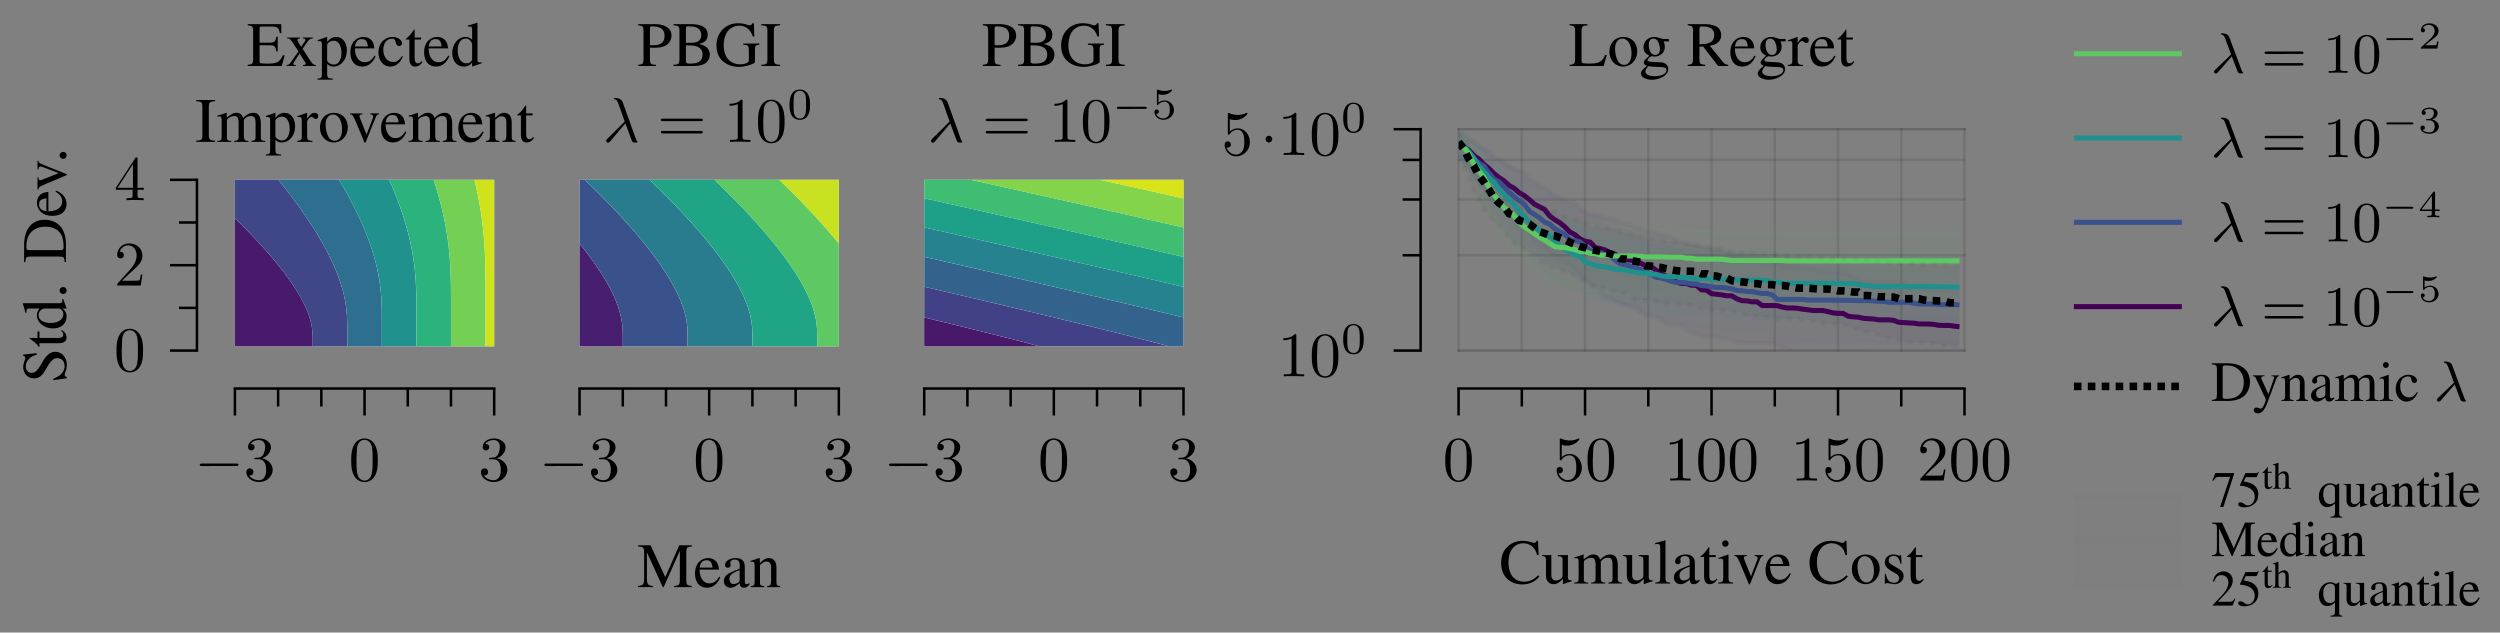 <svg xmlns="http://www.w3.org/2000/svg" width="1181.52" height="298.95" viewBox="0 0 393.84 99.65" xmlns:v="https://vecta.io/nano"><rect x="0" y="0" width="393.84" height="99.65" fill="#808080" stroke="none"/><style><![CDATA[.B{clip-rule:nonzero}.C{stroke-miterlimit:10}.D{fill:none}.E{fill:rgb(0%, 0%, 0%)}.F{stroke-width:.797}.G{stroke-opacity:.038}.H{stroke:rgb(0%, 0%, 0%)}.I{stroke-linecap:square}.J{fill-opacity:.038}.K{stroke-width:.399}.L{stroke-opacity:.1}.M{fill:rgb(100%, 100%, 100%)}.N{stroke:rgb(36.073%, 78.595%, 38.78%)}.O{stroke:rgb(23.166%, 31.81%, 54.482%)}.P{stroke:rgb(12.871%, 56.325%, 55.121%)}.Q{stroke-dasharray:0.797 0.996}.R{stroke-width:1.196}.S{stroke-dasharray:1.196 0.996}.T{stroke-opacity:.125}]]></style><defs><path d="M6.563-2.297c.172 0 .359 0 .359-.203 0-.187-.187-.187-.359-.187H1.172c-.172 0-.344 0-.344.188 0 .203.172.203.344.203zm0 0" id="A"/><path d="M1.906-2.5a.52.52 0 0 0-.516-.516c-.297 0-.531.234-.531.516 0 .297.234.531.531.531.281 0 .516-.234.516-.531zm0 0" id="B"/><path d="M2.891-3.516c.813-.266 1.391-.953 1.391-1.75 0-.812-.875-1.375-1.828-1.375-1 0-1.766.594-1.766 1.359a.48.48 0 0 0 .516.516c.297 0 .5-.219.5-.516 0-.484-.469-.484-.609-.484.297-.5.953-.625 1.313-.625.422 0 .969.219.969 1.109 0 .125-.031.703-.281 1.141a.93.93 0 0 1-.891.516 3.29 3.29 0 0 1-.391.031c-.078.016-.141.031-.141.125 0 .109.063.109.234.109h.438c.813 0 1.188.672 1.188 1.656 0 1.359-.687 1.641-1.125 1.641S1.219-.234.875-.812c.344.047.656-.172.656-.547 0-.359-.266-.562-.547-.562a.53.53 0 0 0-.562.578c0 .906.922 1.563 2.016 1.563 1.219 0 2.125-.906 2.125-1.922 0-.812-.641-1.594-1.672-1.812zm0 0" id="C"/><path d="M4.578-3.187c0-.797-.047-1.594-.391-2.328-.453-.969-1.281-1.125-1.687-1.125-.609 0-1.328.266-1.75 1.188-.312.688-.359 1.469-.359 2.266 0 .75.031 1.641.453 2.406a1.83 1.83 0 0 0 1.641 1c.531 0 1.297-.203 1.734-1.156.313-.687.359-1.469.359-2.25zM2.484 0C2.094 0 1.5-.25 1.328-1.203c-.109-.594-.109-1.516-.109-2.109l.078-1.828c.188-1.187.938-1.281 1.188-1.281.328 0 .984.188 1.172 1.172.109.563.109 1.313.109 1.938 0 .75 0 1.422-.109 2.063C3.5-.297 2.938 0 2.484 0zm0 0" id="D"/><path d="M1.266-.766l1.063-1.031c1.547-1.375 2.141-1.906 2.141-2.906 0-1.141-.891-1.937-2.109-1.937C1.234-6.641.5-5.719.5-4.828c0 .547.5.547.531.547.172 0 .516-.109.516-.531a.51.51 0 0 0-.531-.516c-.078 0-.094 0-.125.016.219-.656.766-1.016 1.344-1.016.906 0 1.328.813 1.328 1.625 0 .797-.484 1.578-1.047 2.203L.609-.375C.5-.266.5-.234.5 0h3.703l.266-1.734h-.234C4.172-1.437 4.109-1 4-.844c-.062.078-.719.078-.937.078zm0 0" id="E"/><path d="M2.938-1.641v.859c0 .359-.031.469-.766.469h-.203V0c.406-.031.922-.031 1.344-.031L4.672 0v-.312h-.219c-.734 0-.75-.109-.75-.469v-.859h.984v-.312h-.984v-4.531c0-.203 0-.266-.172-.266-.078 0-.109 0-.187.125L.281-1.953v.313zm.047-.312H.563l2.422-3.719zm0 0" id="F"/><path d="M6.844-3.266c.156 0 .344 0 .344-.187 0-.203-.187-.203-.328-.203H.891c-.141 0-.328 0-.328.203 0 .188.188.188.328.188zm.016 1.938c.141 0 .328 0 .328-.203 0-.187-.187-.187-.344-.187H.891c-.141 0-.328 0-.328.188 0 .203.188.203.328.203zm0 0" id="G"/><path d="M2.938-6.375c0-.25 0-.266-.234-.266C2.078-6 1.203-6 .891-6v.313c.203 0 .781 0 1.297-.266v5.172c0 .359-.031.469-.922.469H.953V0c.344-.031 1.203-.031 1.609-.031L4.172 0v-.312h-.312c-.906 0-.922-.109-.922-.469zm0 0" id="H"/><path d="M4.469-2c0-1.187-.812-2.187-1.891-2.187-.469 0-.906.156-1.266.516v-1.953c.203.063.531.125.844.125 1.234 0 1.938-.906 1.938-1.031 0-.062-.031-.109-.109-.109 0 0-.031 0-.078.031a3.22 3.22 0 0 1-1.359.297c-.391 0-.859-.078-1.328-.281-.078-.031-.094-.031-.109-.031C1-6.625 1-6.547 1-6.391v2.953c0 .172 0 .25.141.25.078 0 .094-.016.141-.078.109-.156.469-.703 1.281-.703.516 0 .766.453.844.641.156.375.188.75.188 1.25 0 .359 0 .953-.25 1.375-.234.391-.609.641-1.062.641-.719 0-1.297-.531-1.469-1.109.031 0 .063.016.172.016a.48.48 0 0 0 .5-.484c0-.25-.172-.5-.5-.5-.141 0-.484.078-.484.531C.5-.75 1.188.219 2.297.219 3.453.219 4.469-.734 4.469-2zm0 0" id="I"/><path d="M-6.734-4.453v.203c.219.047.328.156.328.328 0 .094-.031.266-.109.438-.141.359-.219.734-.219 1.047 0 .438.172.875.453 1.203.313.344.734.531 1.25.531.797 0 1.359-.437 1.938-1.562.375-.719.797-1.234 1.172-1.484.125-.094.344-.141.578-.141.672 0 1.125.5 1.125 1.234 0 .875-.547 1.516-1.766 2.016v.219L.125-.719v-.219c-.187-.016-.328-.125-.328-.281 0-.109.047-.281.109-.469.156-.375.234-.781.234-1.172C.141-4-.641-4.891-1.672-4.891c-.828 0-1.469.547-2.172 1.859-.578 1.047-1.016 1.469-1.562 1.469s-.922-.422-.922-1.047c0-.437.188-.859.547-1.203.313-.312.578-.453 1.172-.609v-.25zm0 0" id="J"/><path d="M-4.484-2.547v1.016h-1.156c-.094 0-.125 0-.125.063.078.078.172.141.266.203.563.375 1.031.813 1.078.969.063.109.141.172.188.172.031 0 .047-.016.063-.047v-.531h3C-.328-.703.094-1 .094-1.578c0-.5-.234-.875-.75-1.203l-.109.125c.25.219.344.391.344.609 0 .359-.266.516-.891.516h-2.859v-1.016zm0 0" id="K"/><path d="M.094-3.422l-.516-1.469h-.156l.016.219c0 .359-.109.438-.578.438h-5.641l-.031.063c.172.469.266.828.438 1.453h.172c-.016-.078-.016-.125-.016-.219 0-.359.094-.453.5-.453h1.563c-.312.375-.422.656-.422 1.047 0 1.141 1.125 2.078 2.531 2.078 1.281 0 2.141-.75 2.141-1.844a1.43 1.43 0 0 0-.656-1.281h.625zm-1.109.031c.063 0 .188.078.297.172.203.172.297.422.297.719 0 .828-.797 1.375-2.016 1.375-1.125 0-1.875-.484-1.875-1.25 0-.531.469-1.016 1-1.016zm0 0" id="L"/><path d="M-1-1.25c0 .297.266.547.578.547a.55.55 0 0 0 .531-.531c0-.312-.25-.562-.531-.562-.312 0-.578.25-.578.547zm0 0" id="M"/><path d="M-1.094-1.031c.719 0 .859.109.906.875H0v-2.828c0-1.156-.328-2.203-.891-2.828-.578-.641-1.469-1.016-2.437-1.016-.906 0-1.672.297-2.219.844-.687.688-1.047 1.766-1.047 3.141v2.688h.188c.063-.797.156-.875.891-.875zm-4.75-1.016c-.312 0-.391-.109-.391-.531 0-.844.156-1.5.5-1.984.547-.766 1.391-1.172 2.469-1.172 1.188 0 2.016.406 2.484 1.203.297.516.406 1.094.406 1.953 0 .406-.078.531-.406.531zm0 0" id="N"/><path d="M-1.641-4.062c.766.469 1.047.906 1.047 1.547 0 .563-.281.984-.859 1.281-.375.172-.703.25-1.312.266v-3.062c-.641.078-.937.172-1.25.422-.359.297-.562.766-.562 1.281 0 .5.172.969.516 1.344.406.469 1.109.734 1.922.734C-.75-.25.094-.969.094-2.109c0-.953-.578-1.703-1.656-2.125zM-3.078-.984c-.781-.109-1.156-.453-1.156-1.062s.281-.844 1.156-.969zm0 0" id="O"/><path d="M-4.484-4.75v1.375h.141c.031-.312.141-.469.328-.469a1.01 1.01 0 0 1 .297.063l2.578.984-2.547 1.016c-.141.063-.281.094-.375.094-.172 0-.25-.109-.281-.453h-.141v1.953h.141c.031-.375.125-.453 1.156-.906l2.859-1.203c.063-.016.125-.047.203-.078.188-.062.266-.125.266-.172 0-.062-.125-.141-.5-.281l-3.203-1.281c-.672-.281-.75-.344-.781-.641zm0 0" id="P"/><path d="M5.953-1.687h-.281C5.172-.609 4.75-.375 3.313-.375h-.266c-.484 0-.906-.047-.969-.109C2.031-.516 2-.625 2-.797v-2.469h1.531c.828 0 .969.141 1.109.969h.219v-2.312h-.219c-.078.406-.109.547-.219.688-.141.172-.422.25-.891.25H2v-2.203c0-.281.063-.344.328-.344h1.344c1.141 0 1.359.141 1.516 1.047h.25l-.031-1.422H.125v.188c.734.063.859.203.859.891v4.422c0 .703-.141.859-.859.906V0H5.5zm0 0" id="Q"/><path d="M2.766 0h2.016v-.156c-.312 0-.516-.156-.828-.594L2.688-2.703l.828-1.187a1.01 1.01 0 0 1 .797-.453v-.141H2.734v.141c.313.031.406.094.406.234 0 .109-.125.328-.375.641l-.297.438-.141-.203c-.281-.422-.453-.75-.453-.875 0-.141.125-.219.422-.234v-.141H.234v.141h.094c.297 0 .453.141.766.609l.938 1.438L.891-.656C.594-.25.5-.172.172-.156V0h1.438v-.156c-.281 0-.391-.047-.391-.172 0-.062.063-.203.203-.406l.781-1.234.906 1.406c.047.047.063.109.063.172 0 .188-.078.219-.406.234zm0 0" id="R"/><path d="M.094-3.922h.25c.328 0 .406.094.406.563v4.672c0 .516-.109.625-.703.688v.156h2.422v-.172c-.75-.016-.891-.125-.891-.75V-.328c.359.328.594.422 1.016.422 1.172 0 2.094-1.109 2.094-2.562 0-1.234-.703-2.109-1.672-2.109-.547 0-.984.234-1.437.781v-.766l-.047-.016-1.437.5zm1.484.594c0-.297.563-.656 1.031-.656.734 0 1.219.75 1.219 1.906 0 1.109-.484 1.859-1.203 1.859-.469 0-1.047-.359-1.047-.656zm0 0" id="S"/><path d="M4.063-1.641c-.469.766-.906 1.047-1.547 1.047-.562 0-.984-.281-1.281-.859-.172-.375-.25-.703-.266-1.312h3.063c-.078-.641-.172-.937-.422-1.25-.297-.359-.766-.562-1.281-.562-.5 0-.969.172-1.344.516C.516-3.656.25-2.953.25-2.141.25-.75.969.094 2.109.094c.953 0 1.703-.578 2.125-1.656zM.984-3.078c.109-.781.453-1.156 1.063-1.156s.844.281.969 1.156zm0 0" id="T"/><path d="M3.969-1.562c-.484.703-.844.938-1.406.938-.906 0-1.547-.797-1.547-1.937 0-1.031.547-1.734 1.359-1.734.359 0 .484.109.578.484l.063.219c.078.281.266.453.469.453.266 0 .484-.187.484-.422 0-.547-.703-1.016-1.531-1.016-.5 0-1 .188-1.406.547-.5.438-.781 1.125-.781 1.906C.25-.828 1.031.094 2.141.094c.453 0 .844-.156 1.203-.469.281-.234.469-.5.766-1.094zm0 0" id="U"/><path d="M2.547-4.484H1.531v-1.156c0-.094 0-.125-.062-.125-.078.078-.141.172-.203.266-.375.563-.812 1.031-.969 1.078-.109.063-.172.141-.172.188 0 .031.016.047.047.063h.531v3c0 .844.297 1.266.875 1.266.5 0 .875-.234 1.203-.75l-.125-.109c-.219.25-.391.344-.609.344-.359 0-.516-.266-.516-.891v-2.859h1.016zm0 0" id="V"/><path d="M3.422.094l1.469-.516v-.156l-.219.016c-.359 0-.437-.109-.437-.578v-5.641l-.062-.031c-.469.172-.828.266-1.453.438v.172c.078-.016.125-.016.219-.016.359 0 .453.094.453.5v1.563c-.375-.312-.656-.422-1.047-.422-1.141 0-2.078 1.125-2.078 2.531 0 1.281.75 2.141 1.844 2.141a1.43 1.43 0 0 0 1.281-.656v.625zm-.031-1.109c0 .063-.078.188-.172.297-.172.203-.422.297-.719.297-.828 0-1.375-.797-1.375-2.016 0-1.125.484-1.875 1.25-1.875.531 0 1.016.469 1.016 1zm0 0" id="W"/><path d="M1.141-1.094c0 .75-.125.875-.969.906V0h2.969v-.187c-.812-.031-.984-.172-.984-.906v-4.422c0-.719.141-.859.984-.891v-.187H.172v.188c.859.047.969.156.969.891zm0 0" id="X"/><path d="M.188-3.969C.313-4 .406-4 .516-4c.25 0 .344.156.344.625v2.531c0 .531-.141.688-.703.688V0h2.219v-.156c-.531-.016-.687-.125-.687-.516v-2.812c0-.016.094-.109.156-.187.25-.219.672-.391 1.031-.391.438 0 .656.344.656 1.047v2.156c0 .563-.109.672-.687.703V0h2.234v-.156c-.562 0-.719-.172-.719-.797v-2.5c.313-.437.641-.609 1.094-.609.563 0 .75.266.75 1.094v2.094c0 .578-.078.656-.656.719V0h2.172v-.156l-.25-.016c-.297-.016-.437-.203-.437-.578v-2.062c0-1.172-.375-1.766-1.156-1.766-.578 0-1.078.25-1.625.828-.172-.562-.516-.828-1.047-.828-.437 0-.719.125-1.547.766v-.75l-.078-.016a12.06 12.06 0 0 1-1.391.438zm0 0" id="Y"/><path d="M.063-3.891c.141-.031.234-.031.359-.031.25 0 .328.156.328.594v2.484c0 .5-.062.578-.703.688V0h2.391v-.156c-.672-.016-.844-.172-.844-.734v-2.25c0-.312.438-.812.703-.812.063 0 .141.047.25.141.172.141.281.203.406.203.234 0 .391-.172.391-.453 0-.328-.219-.516-.547-.516-.422 0-.719.219-1.203.922v-.906l-.047-.016-1.484.531zm0 0" id="Z"/><path d="M2.5-4.578c-1.297 0-2.203.953-2.203 2.328 0 1.344.922 2.344 2.172 2.344 1.266 0 2.219-1.047 2.219-2.422 0-1.312-.922-2.25-2.187-2.25zm-.141.266c.844 0 1.422.969 1.422 2.328 0 1.125-.437 1.813-1.187 1.813-.391 0-.766-.25-.969-.641-.281-.516-.437-1.219-.437-1.922 0-.953.469-1.578 1.172-1.578zm0 0" id="a"/><path d="M4.75-4.484H3.375v.141c.313.031.469.141.469.328a1.01 1.01 0 0 1-.062.297l-.984 2.578-1.016-2.547c-.062-.141-.094-.281-.094-.375 0-.172.109-.25.453-.281v-.141H.188v.141c.375.031.453.125.906 1.156L2.297-.328c.016.063.047.125.078.203.063.188.125.266.172.266.063 0 .141-.125.281-.5l1.281-3.203c.281-.672.344-.75.641-.781zm0 0" id="b"/><path d="M.156-3.969C.219-4 .313-4 .422-4c.281 0 .375.141.375.625v2.484c0 .563-.109.703-.625.734V0h2.125v-.156c-.516-.031-.656-.156-.656-.516v-2.797c.469-.453.688-.562 1.016-.562.5 0 .734.297.734.953v2.094c0 .625-.125.797-.625.828V0h2.063v-.156c-.484-.047-.594-.156-.594-.656v-2.281c0-.937-.453-1.484-1.187-1.484-.453 0-.766.156-1.437.797v-.781l-.078-.016-1.375.438zm0 0" id="c"/><path d="M6.719-5.719v4.516c0 .828-.125.969-.906 1.016V0h2.797v-.187c-.734-.047-.875-.187-.875-.906v-4.422c0-.703.125-.828.875-.891v-.187H6.625L4.422-1.562 2.109-6.594H.141v.188c.813.047.953.172.953.891v4.047C1.094-.437.953-.25.125-.187V0h2.344v-.187c-.781-.047-.937-.266-.937-1.281v-4.016L4.031 0h.141zm0 0" id="d"/><path d="M4.406-.656c-.172.141-.297.188-.437.188-.234 0-.297-.141-.297-.578v-1.937c0-.531-.047-.812-.203-1.047-.219-.359-.641-.547-1.234-.547-.937 0-1.672.484-1.672 1.109a.42.42 0 0 0 .422.422c.234 0 .453-.187.453-.406 0-.047-.016-.094-.016-.172-.031-.078-.031-.156-.031-.234 0-.266.313-.484.719-.484.484 0 .75.281.75.828v.609c-1.531.609-1.703.688-2.125 1.078-.219.188-.359.531-.359.859A1.01 1.01 0 0 0 1.422.094c.438 0 .844-.203 1.453-.719.047.516.219.719.641.719.328 0 .547-.109.891-.5zm-1.547-.562c0 .297-.047.391-.25.516-.25.141-.531.219-.734.219-.344 0-.625-.328-.625-.766v-.031c0-.594.406-.953 1.609-1.391zm0 0" id="e"/><path d="M2.016-2.906a4.95 4.95 0 0 0 .688.031c.781 0 1.313-.094 1.75-.328.594-.328.953-.937.953-1.594 0-.422-.141-.797-.406-1.078-.406-.437-1.266-.719-2.203-.719H.156v.188c.734.078.844.172.844.891v4.313C1-.359.922-.266.156-.187V0h2.797v-.187c-.797-.031-.937-.172-.937-.906zm0-2.984c0-.266.063-.344.344-.344 1.344 0 1.953.469 1.953 1.5 0 .969-.578 1.469-1.734 1.469-.203 0-.328-.016-.562-.031zm0 0" id="f"/><path d="M.172-6.594v.188c.828.047.953.156.953.891v4.422c0 .75-.125.875-.953.906V0H3.5c.781 0 1.484-.203 1.859-.547.359-.328.547-.766.547-1.25 0-.437-.172-.828-.484-1.125-.297-.266-.562-.391-1.219-.547.516-.125.734-.234.969-.437.25-.219.406-.594.406-1 0-1.109-.891-1.687-2.625-1.687zM2.141-3.25c.969 0 1.422.047 1.781.203.578.234.844.641.844 1.266 0 .531-.203.922-.609 1.156-.312.172-.734.25-1.391.25-.484 0-.625-.078-.625-.406zm0-.406v-2.281c0-.203.078-.297.219-.297h.438c1.156 0 1.766.484 1.766 1.375 0 .766-.531 1.203-1.469 1.203zm0 0" id="g"/><path d="M7.063-3.531H4.531v.188c.422.031.547.047.656.141.156.078.219.313.219.734v1.625c0 .313-.609.578-1.328.578-1.625 0-2.625-1.125-2.625-2.984 0-.937.281-1.844.719-2.328.438-.5 1.063-.766 1.734-.766a2.06 2.06 0 0 1 1.438.547c.297.281.453.547.703 1.156h.234l-.078-2.094h-.219a.49.49 0 0 1-.453.328c-.094 0-.25-.031-.437-.109-.453-.141-.906-.219-1.359-.219-1.984 0-3.422 1.453-3.422 3.5 0 .969.281 1.719.828 2.313C1.813-.234 2.766.141 3.875.141c.844 0 2.094-.344 2.5-.703v-2.016c0-.594.109-.719.688-.766zm0 0" id="h"/><path d="M6.188-4.484l-.094-2.25h-.219c-.047.203-.219.328-.406.328-.094 0-.25-.031-.391-.094-.5-.156-.984-.234-1.453-.234-.828 0-1.656.297-2.266.859C.656-5.266.281-4.344.281-3.234c0 .922.297 1.781.813 2.344.594.656 1.516 1.031 2.5 1.031 1.125 0 2.109-.453 2.719-1.266l-.187-.187C5.391-.594 4.734-.297 3.906-.297c-.625 0-1.187-.203-1.609-.578-.547-.484-.859-1.391-.859-2.5 0-1.797.922-2.969 2.375-2.969.563 0 1.078.219 1.484.609.313.328.469.594.656 1.25zm0 0" id="i"/><path d="M4.781-.5h-.062c-.453 0-.562-.109-.562-.562v-3.422H2.578v.172c.625.031.734.125.734.625v2.344c0 .281-.047.422-.187.531-.266.219-.578.328-.875.328-.391 0-.703-.328-.703-.75v-3.25H.094v.141c.469.031.609.172.609.641v2.5c0 .797.484 1.297 1.203 1.297.375 0 .766-.156 1.031-.422l.438-.422v.813l.031.031c.5-.203.859-.312 1.375-.453zm0 0" id="j"/><path d="M.188-6.203H.25l.313-.031c.313 0 .422.141.422.609v4.75c0 .547-.141.672-.781.719V0h2.359v-.156c-.625-.031-.75-.141-.75-.687v-5.937l-.031-.031-1.594.438zm0 0" id="k"/><path d="M1.75-4.578l-1.547.547v.141h.078c.125-.031.25-.031.344-.031.234 0 .328.156.328.594v2.313c0 .719-.109.828-.797.859V0h2.359v-.156c-.656-.047-.734-.141-.734-.859v-3.547zm-.469-2.234c-.281 0-.5.234-.5.516s.219.5.5.5.516-.219.516-.5a.52.52 0 0 0-.516-.516zm0 0" id="l"/><path d="M3.141-3.125l-.047-1.359h-.109l-.016.016c-.094.078-.094.078-.141.078a.7.7 0 0 1-.266-.062 2.01 2.01 0 0 0-.703-.125c-.781 0-1.344.516-1.344 1.234 0 .547.313.953 1.156 1.438l.578.328c.359.188.516.438.516.734 0 .438-.312.719-.828.719-.328 0-.641-.125-.828-.344C.891-.719.813-.953.672-1.516H.516V.047h.125C.719-.062.75-.078.875-.078c.094 0 .234.016.453.078a3.75 3.75 0 0 0 .734.094c.766 0 1.406-.578 1.406-1.266 0-.5-.234-.828-.844-1.187L1.563-3c-.281-.156-.437-.406-.437-.672 0-.406.313-.687.766-.687.578 0 .875.344 1.094 1.234zm0 0" id="m"/><path d="M5.719-1.734c-.172.375-.312.609-.469.781-.344.391-.891.563-1.719.563h-.672C2.141-.391 2-.453 2-.797v-4.719c0-.703.141-.844.938-.891v-.187H.125v.188c.734.063.859.203.859.891v4.422c0 .703-.141.859-.859.906V0h5.359l.484-1.734zm0 0" id="n"/><path d="M4.688-3.875v-.375h-.766c-.203 0-.359-.031-.547-.109l-.219-.078c-.281-.094-.547-.141-.797-.141-.937 0-1.672.703-1.672 1.625 0 .625.266 1 .922 1.328l-.422.406c-.328.281-.453.484-.453.688s.109.328.516.516C.547.516.281.844.281 1.203c0 .531.781.969 1.719.969.75 0 1.531-.266 2.047-.672.375-.312.547-.625.547-1.016 0-.609-.469-1.031-1.203-1.062L2.109-.641c-.531-.016-.781-.109-.781-.266 0-.203.328-.547.594-.625.094 0 .156.016.188.016l.391.031c.359 0 .766-.156 1.063-.422.328-.281.484-.625.484-1.125 0-.281-.047-.516-.187-.844zM1.469.016c.328.078 1.125.141 1.609.141.906 0 1.234.125 1.234.484 0 .578-.75.969-1.875.969-.875 0-1.453-.297-1.453-.734 0-.234.063-.359.484-.859zm.047-3.391c0-.578.281-.937.734-.937.313 0 .578.172.734.469.172.359.297.813.297 1.203 0 .563-.297.906-.75.906-.594 0-1.016-.641-1.016-1.609zm0 0" id="o"/><path d="M6.563-.187c-.375-.031-.578-.125-.859-.469L3.656-3.187c.656-.125.953-.234 1.281-.516.328-.25.516-.672.516-1.141 0-.437-.125-.797-.391-1.094-.375-.406-1.203-.656-2.141-.656H.172v.188c.75.078.844.188.844.891v4.313c0 .828-.094.953-.844 1.016V0h2.766v-.187c-.781-.047-.906-.187-.906-.906v-1.953l.563-.031L4.969 0h1.594zM2.031-5.875c0-.281.109-.359.516-.359 1.234 0 1.813.438 1.813 1.375 0 .5-.203.906-.562 1.094-.453.266-.812.328-1.766.344zm0 0" id="p"/><path d="M3.563-2.906L4.609-.109c.156.219.25.219.531.219h.219c.094-.016.109-.062.109-.094s-.031-.062-.062-.094c-.094-.109-.156-.266-.219-.453L3.156-6.203c-.219-.578-.75-.719-1.219-.719-.047 0-.187 0-.187.109 0 .078.078.109.094.109.328.047.406.109.656.797l.953 2.703L.703-.469c-.109.125-.172.172-.172.313 0 .172.141.281.297.281s.25-.109.328-.203zm0 0" id="q"/><path d="M3.594-2.219c0-.766-.094-1.328-.406-1.812-.219-.312-.656-.594-1.203-.594C.359-4.625.359-2.719.359-2.219S.359.141 1.984.141c1.609 0 1.609-1.859 1.609-2.359zM1.984-.062c-.328 0-.75-.187-.891-.75C1-1.219 1-1.797 1-2.312s0-1.047.094-1.422a.91.91 0 0 1 .891-.703c.375 0 .734.234.859.641.109.375.125.875.125 1.484 0 .516 0 1.031-.094 1.469-.141.641-.609.781-.891.781zm0 0" id="r"/><path d="M1.078-3.891c.359.094.563.094.672.094.922 0 1.469-.625 1.469-.734 0-.078-.047-.094-.078-.094-.016 0-.031 0-.062.016-.172.063-.531.203-1.047.203-.203 0-.562-.016-1.016-.187-.078-.031-.094-.031-.094-.031-.094 0-.094.078-.094.188v2.047c0 .125 0 .203.109.203.063 0 .078 0 .141-.094.297-.375.734-.437.969-.437.422 0 .609.328.641.391.125.234.172.5.172.906 0 .203 0 .609-.219.922-.172.25-.469.422-.812.422-.453 0-.922-.25-1.094-.719.266.016.406-.156.406-.344 0-.297-.266-.344-.359-.344 0 0-.344 0-.344.375 0 .625.578 1.25 1.406 1.25.891 0 1.672-.656 1.672-1.547 0-.781-.594-1.5-1.453-1.5-.312 0-.672.063-.984.328zm0 0" id="s"/><path d="M5.188-1.578c.109 0 .281 0 .281-.156 0-.187-.172-.187-.281-.187H1.031c-.109 0-.281 0-.281.172s.156.172.281.172zm0 0" id="t"/><path d="M3.281-2.594l.938 2.453c.188.234.25.234.531.234h.203c.063 0 .109-.031.109-.094 0-.047-.016-.062-.062-.094-.109-.125-.141-.234-.203-.391L2.891-5.609c-.203-.547-.797-.609-1.125-.609-.078 0-.203 0-.203.109 0 .094.078.094.172.109.281.047.375.297.516.625l.922 2.484L.641-.453c-.078.094-.156.156-.156.297 0 .188.156.266.281.266.156 0 .266-.125.297-.156zm0 0" id="u"/><path d="M6.344-2.969c.125 0 .297 0 .297-.187 0-.203-.187-.203-.328-.203H.844c-.141 0-.328 0-.328.203 0 .188.172.188.297.188zm-.031 1.828c.141 0 .328 0 .328-.203 0-.187-.172-.187-.297-.187H.813c-.125 0-.297 0-.297.188 0 .203.188.203.328.203zm0 0" id="v"/><path d="M2.719-5.734c0-.219 0-.234-.219-.234-.562.563-1.391.563-1.672.563v.281c.172 0 .719 0 1.203-.234v4.641c0 .328-.016.438-.859.438H.891V0c.313-.031 1.125-.031 1.484-.031l1.5.031v-.281h-.281c-.844 0-.875-.109-.875-.437zm0 0" id="w"/><path d="M4.25-2.875c0-.594-.031-1.375-.344-2.047-.406-.844-1.078-1.047-1.594-1.047A1.68 1.68 0 0 0 .688-4.891C.406-4.281.359-3.547.359-2.875c0 .594.016 1.453.406 2.172.422.75 1.125.906 1.531.906A1.71 1.71 0 0 0 3.922-.875c.266-.609.328-1.281.328-2zM2.313-.031c-.281 0-.922-.125-1.094-1.141-.094-.516-.094-1.297-.094-1.812 0-.609 0-1.312.109-1.812.188-.797.75-.953 1.063-.953.344 0 .906.188 1.078 1.016.094.484.094 1.188.094 1.75s0 1.313-.094 1.844C3.188-.109 2.531-.031 2.313-.031zm0 0" id="x"/><path d="M4.766-1.344c.094 0 .25 0 .25-.156s-.156-.156-.25-.156H1c-.109 0-.25 0-.25.156s.141.156.25.156zm0 0" id="y"/><path d="M3.219-1.125H3c-.016.094-.078.484-.156.547-.047.047-.531.047-.625.047H1.109l.766-.625.922-.734c.172-.172.422-.484.422-.906 0-.75-.672-1.187-1.484-1.187-.766 0-1.297.516-1.297 1.078a.32.32 0 0 0 .313.344c.156 0 .328-.109.328-.328a.32.32 0 0 0-.344-.328c.141-.297.5-.531.922-.531.625 0 .953.469.953.953 0 .422-.281.859-.687 1.25L.5-.25C.438-.187.438-.187.438 0h2.594zm0 0" id="z"/><path d="M1.766-1.984c.5 0 .844.344.844.953 0 .656-.391.938-.828.938C1.609-.094 1-.125.734-.469c.234-.031.328-.187.328-.344 0-.203-.141-.344-.344-.344a.34.34 0 0 0-.344.359c0 .594.656.922 1.422.922.891 0 1.469-.562 1.469-1.156 0-.437-.328-.906-1.047-1.078.484-.156.859-.547.859-1.031s-.562-.844-1.281-.844c-.703 0-1.234.328-1.234.813 0 .266.203.328.328.328.156 0 .313-.094.313-.312 0-.187-.125-.297-.297-.312.281-.312.828-.312.891-.312.297 0 .688.141.688.641 0 .328-.187.906-.797.938l-.312.016c-.062.016-.125.016-.125.109s.063.094.156.094zm0 0" id="AA"/><path d="M3.375-.984v-.234h-.703v-2.641c0-.141 0-.187-.141-.187-.109 0-.125.031-.172.094L.281-1.219v.234h1.859V-.5c0 .188 0 .266-.5.266h-.187V0l.953-.031.938.031v-.234h-.172c-.5 0-.5-.078-.5-.266v-.484zM2.172-3.391v2.172H.531zm0 0" id="AB"/><path d="M1.016-3.328a2.04 2.04 0 0 0 .609.078c.141 0 .469 0 .844-.203.109-.062.469-.312.469-.437 0-.078-.047-.094-.078-.094-.016 0-.016 0-.094.031-.203.078-.516.172-.906.172-.297 0-.609-.062-.891-.156-.047-.031-.078-.047-.094-.047-.094 0-.094.078-.094.172v1.797c0 .094 0 .172.109.172.063 0 .078-.031.109-.078.156-.187.422-.391.891-.391.734 0 .734.891.734 1.078 0 .234-.016.578-.219.828a.95.95 0 0 1-.719.313c-.406 0-.828-.219-.969-.578.297 0 .328-.234.328-.297 0-.172-.125-.312-.312-.312-.047 0-.297.031-.297.328C.438-.406.953.125 1.703.125c.828 0 1.516-.578 1.516-1.328A1.3 1.3 0 0 0 1.891-2.5c-.375 0-.687.125-.875.281zm0 0" id="AC"/><path d="M.938-.984c0 .656-.109.766-.797.813V0h2.547c1.047 0 1.984-.297 2.547-.797.578-.531.906-1.328.906-2.203 0-.797-.266-1.5-.766-2-.609-.609-1.578-.937-2.812-.937H.141v.172c.719.063.797.141.797.813zm.906-4.266c0-.281.109-.359.469-.359.766 0 1.359.141 1.781.453.703.484 1.078 1.25 1.078 2.219 0 1.063-.375 1.813-1.094 2.234-.469.266-.984.375-1.766.375-.359 0-.469-.078-.469-.375zm0 0" id="AD"/><path d="M4.266-4.031H3.047v.125c.297 0 .438.078.438.234a.36.36 0 0 1-.047.141l-.859 2.484-1.031-2.266c-.062-.125-.094-.25-.094-.344 0-.172.141-.234.516-.25v-.125H.125v.125c.234.031.391.125.453.281l1.031 2.203.016.078.141.266c.25.453.391.766.391.906s-.203.703-.359.969c-.125.234-.312.406-.437.406-.062 0-.141-.016-.234-.062-.172-.062-.312-.094-.469-.094-.203 0-.391.172-.391.391 0 .297.297.516.672.516.594 0 1.031-.5 1.516-1.797L3.828-3.5c.125-.281.219-.375.438-.406zm0 0" id="AE"/><path d="M.141-3.562c.063-.031.141-.047.25-.047.25 0 .328.141.328.578v2.219c0 .516-.094.641-.562.672V0h1.906v-.141c-.453-.031-.594-.141-.594-.453v-2.531c.438-.406.625-.5.922-.5.438 0 .656.266.656.859v1.875c0 .563-.109.719-.562.75V0h1.859v-.141c-.437-.031-.547-.141-.547-.578v-2.062c0-.844-.391-1.344-1.047-1.344-.422 0-.703.156-1.312.719v-.703l-.062-.016-1.234.406zm0 0" id="AF"/><path d="M3.969-.594c-.156.125-.266.172-.406.172-.203 0-.266-.125-.266-.516v-1.75c0-.469-.047-.734-.172-.937-.203-.328-.594-.5-1.109-.5-.844 0-1.516.438-1.516 1a.41.41 0 0 0 .391.391c.219 0 .406-.187.406-.375 0-.031-.016-.078-.016-.141-.031-.094-.031-.156-.031-.219 0-.25.281-.437.641-.437.438 0 .688.25.688.734v.547c-1.391.563-1.531.641-1.922.969-.203.188-.328.484-.328.781a.92.92 0 0 0 .953.969c.391 0 .75-.187 1.297-.656.047.469.219.656.578.656.313 0 .5-.109.813-.453zm-1.391-.516c0 .281-.047.359-.234.469-.219.125-.469.203-.656.203-.312 0-.562-.297-.562-.687v-.031c0-.531.359-.859 1.453-1.25zm0 0" id="AG"/><path d="M.172-3.562a.96.96 0 0 1 .281-.047c.234 0 .313.141.313.578v2.266c0 .484-.125.625-.625.625V0h2v-.141c-.484-.016-.609-.109-.609-.453v-2.531c0-.016.063-.109.125-.172.234-.203.609-.359.922-.359.406 0 .594.313.594.938v1.953c0 .5-.094.594-.609.625V0h2.016v-.141c-.516 0-.656-.156-.656-.719v-2.25c.281-.391.578-.547.984-.547.516 0 .672.234.672.984v1.891c0 .516-.078.578-.594.641V0h1.969v-.141l-.234-.016c-.266-.016-.391-.172-.391-.531v-1.844c0-1.062-.344-1.594-1.031-1.594-.531 0-.984.234-1.469.75-.156-.516-.469-.75-.953-.75-.391 0-.641.125-1.391.688v-.672l-.062-.016-1.25.406zm0 0" id="AH"/><path d="M1.563-4.125l-1.391.5v.125H.25c.109-.031.219-.031.313-.031.203 0 .297.141.297.531v2.078c0 .656-.094.75-.719.781V0h2.125v-.141c-.594-.031-.656-.125-.656-.781v-3.172zm-.422-2a.45.45 0 0 0-.437.453c0 .25.188.469.438.469a.46.46 0 0 0 .469-.469c0-.25-.203-.453-.469-.453zm0 0" id="AI"/><path d="M3.563-1.406c-.422.641-.75.844-1.25.844-.828 0-1.391-.719-1.391-1.75 0-.922.484-1.547 1.219-1.547.313 0 .438.094.516.422l.063.203c.078.25.234.406.422.406.234 0 .422-.172.422-.375 0-.5-.625-.922-1.375-.922-.437 0-.891.172-1.266.5-.453.391-.703 1-.703 1.719 0 1.156.719 2 1.703 2a1.63 1.63 0 0 0 1.094-.422c.234-.219.406-.469.672-.984zm0 0" id="AJ"/><path d="M3.578-5.281H.625L.156-4.109l.141.063c.344-.531.484-.641.922-.641h1.734L1.375.063h.516l1.688-5.203zm0 0" id="AK"/><path d="M1.438-4.641H3c.125 0 .156-.016.188-.078l.297-.703-.062-.062c-.125.172-.203.203-.375.203H1.391L.516-3.391v.047c0 .031.031.063.094.063.25 0 .563.047.891.156.922.297 1.344.797 1.344 1.578 0 .766-.484 1.359-1.109 1.359-.156 0-.297-.047-.531-.234-.25-.172-.437-.25-.609-.25-.234 0-.344.094-.344.297 0 .297.375.484.984.484.656 0 1.234-.219 1.641-.625.359-.359.531-.812.531-1.406a1.7 1.7 0 0 0-.547-1.344c-.359-.359-.812-.531-1.75-.703zm0 0" id="AL"/><path d="M2.875-3.391c-.375-.219-.609-.281-.922-.281-1 0-1.766.891-1.766 2.031C.188-.625.719.078 1.469.078c.453 0 .891-.203 1.25-.594v1.5c0 .453-.141.563-.703.609v.141h1.875v-.109c-.437-.109-.5-.172-.5-.5v-4.766h-.094zm-.156 2.375c0 .188-.031.297-.109.359a1.06 1.06 0 0 1-.687.25c-.25 0-.469-.078-.625-.234-.25-.234-.422-.75-.422-1.281 0-.937.422-1.531 1.094-1.531.5 0 .75.266.75.797zm0 0" id="AM"/><path d="M3.813-.391h-.031c-.375 0-.453-.094-.453-.469v-2.719H2.063v.125c.5.031.594.109.594.5v1.875c0 .219-.047.344-.156.422-.219.172-.453.281-.703.281-.312 0-.562-.281-.562-.609v-2.594H.078v.109c.375.016.484.141.484.5v2.016c0 .625.391 1.031.969 1.031.297 0 .609-.125.813-.344l.344-.344v.672l.031.016a7.45 7.45 0 0 1 1.094-.359zm0 0" id="AN"/><path d="M3.516-.531c-.125.109-.219.156-.344.156-.187 0-.234-.109-.234-.469v-1.547c0-.422-.047-.641-.172-.844-.172-.281-.516-.437-.984-.437-.75 0-1.328.391-1.328.906 0 .172.156.328.328.328.203 0 .359-.156.359-.328 0-.031 0-.078-.016-.125-.016-.078-.016-.141-.016-.187 0-.219.25-.391.578-.391.391 0 .594.219.594.656v.484c-1.219.5-1.359.563-1.703.859-.172.156-.281.438-.281.703 0 .5.344.844.828.844.359 0 .688-.172 1.172-.578.031.406.188.578.516.578.266 0 .438-.094.703-.391zM2.281-.984c0 .25-.031.328-.203.422-.187.109-.406.188-.578.188C1.219-.375 1-.656 1-1v-.031c0-.469.328-.75 1.281-1.109zm0 0" id="AO"/><path d="M.125-3.172c.047-.031.125-.031.219-.031.219 0 .297.125.297.516v1.969c0 .453-.094.563-.5.594V0h1.688v-.125c-.406-.031-.516-.125-.516-.406v-2.234c.375-.359.547-.469.813-.469.391 0 .578.25.578.781v1.672c0 .5-.094.625-.5.656V0h1.656v-.125c-.391-.031-.484-.125-.484-.516v-1.828c0-.75-.344-1.203-.937-1.203-.359 0-.609.141-1.156.656v-.641l-.047-.016c-.391.156-.672.234-1.109.359zm0 0" id="AP"/><path d="M2.031-3.578h-.797v-.937c0-.078-.016-.094-.062-.094-.062.063-.109.141-.156.219-.312.438-.656.828-.781.859-.078.047-.125.109-.125.141s0 .047.031.063h.422v2.391c0 .672.234 1.016.703 1.016.391 0 .688-.187.953-.609l-.094-.078c-.172.188-.312.281-.484.281-.297 0-.406-.219-.406-.719v-2.281h.797zm0 0" id="AQ"/><path d="M1.391-3.672l-1.234.438v.125h.063c.094-.016.203-.031.281-.031.188 0 .25.125.25.484v1.844c0 .578-.078.656-.625.688V0h1.891v-.125c-.531-.031-.594-.109-.594-.687v-2.828zm-.375-1.766a.4.4 0 0 0-.391.406.4.4 0 0 0 .391.406c.234 0 .422-.187.422-.406 0-.234-.187-.406-.422-.406zm0 0" id="AR"/><path d="M.156-4.969h.047c.078 0 .172-.016.25-.016.25 0 .328.109.328.484v3.813c0 .422-.109.531-.609.563V0h1.875v-.125c-.5-.031-.594-.109-.594-.547v-4.75l-.031-.016-1.266.344zm0 0" id="AS"/><path d="M3.25-1.312c-.375.609-.719.844-1.234.844-.453 0-.797-.234-1.031-.687-.141-.297-.203-.562-.219-1.047h2.469c-.078-.516-.156-.75-.344-1.016-.25-.281-.609-.453-1.031-.453-.391 0-.766.156-1.078.422-.359.328-.578.891-.578 1.547C.203-.609.766.078 1.688.078c.766 0 1.359-.469 1.688-1.328zM.781-2.469c.094-.609.359-.906.859-.906.484 0 .672.219.781.906zm0 0" id="AT"/><path d="M5.375-4.562v3.609c0 .656-.094.766-.734.797V0h2.234v-.156c-.578-.031-.687-.141-.687-.719v-3.531c0-.562.094-.672.688-.719v-.156H5.297L3.531-1.25 1.688-5.281H.109v.156c.656.047.766.141.766.719v3.234c0 .828-.125.969-.781 1.016V0h1.875v-.156c-.609-.031-.75-.203-.75-1.016v-3.203l2 4.375h.109zm0 0" id="AU"/><path d="M2.734.078l1.172-.406v-.141l-.172.016c-.297 0-.359-.094-.359-.453v-4.516l-.031-.016-1.172.344v.125h.172c.297 0 .359.078.359.406v1.234c-.297-.25-.516-.344-.828-.344-.922 0-1.656.906-1.656 2.031C.219-.609.813.078 1.688.078a1.12 1.12 0 0 0 1.016-.531v.516zm-.031-.891c0 .063-.047.156-.125.234-.141.156-.344.25-.578.25-.656 0-1.094-.641-1.094-1.625 0-.906.391-1.484.984-1.484.422 0 .813.375.813.797zm0 0" id="AV"/><path d="M3.781-1.094l-.094-.031c-.297.453-.406.516-.766.516H1.016l1.344-1.406c.703-.734 1.016-1.344 1.016-1.953 0-.797-.641-1.422-1.469-1.422-.437 0-.859.172-1.156.5-.25.266-.375.531-.5 1.094l.172.031c.313-.781.594-1.031 1.141-1.031.672 0 1.125.453 1.125 1.125 0 .625-.359 1.359-1.031 2.063L.234-.094V0h3.109zm0 0" id="AW"/><path d="M1.531-2.687H.922v-.703c0-.062 0-.078-.047-.078-.031.063-.078.109-.109.172-.234.328-.484.609-.594.641-.062.047-.094.078-.094.109 0 .016 0 .031.031.047h.313v1.797c0 .5.172.766.531.766.297 0 .516-.141.719-.453l-.078-.062c-.125.141-.234.203-.359.203-.219 0-.312-.156-.312-.547V-2.5h.609zm0 0" id="AX"/><path d="M.938-2.047c.25-.281.438-.375.672-.375.297 0 .438.203.438.625v1.188c0 .406-.047.484-.406.516V0h1.281v-.094c-.328-.062-.359-.109-.359-.516v-1.187c0-.625-.266-.953-.75-.953-.344 0-.594.141-.875.5v-1.812l-.031-.031c-.203.078-.344.125-.687.219l-.156.047v.094h.063c.266 0 .313.047.313.313v2.813c0 .422-.031.469-.391.516V0h1.297v-.094C1-.125.938-.203.938-.609zm0 0" id="AY"/><clipPath id="AZ"><path d="M229.777 20.355H309v34.871h-79.223zm0 0" class="B"/></clipPath><clipPath id="Aa"><path d="M229.777 20.355H309V55h-79.223zm0 0" class="B"/></clipPath><clipPath id="Ab"><path d="M229.777 20.355H309V51h-79.223zm0 0" class="B"/></clipPath><clipPath id="Ac"><path d="M229.777 20.355H309V48h-79.223zm0 0" class="B"/></clipPath><clipPath id="Ad"><path d="M229.777 20.355H309V55h-79.223zm0 0" class="B"/></clipPath><clipPath id="Ae"><path d="M37.008 28.328h40.844v26.227H37.008zm0 0" class="B"/></clipPath><clipPath id="Af"><path d="M37.008 34H50v20.555H37.008zm0 0" class="B"/></clipPath><clipPath id="Ag"><path d="M37.008 28.328H55v26.227H37.008zm0 0" class="B"/></clipPath><clipPath id="Ah"><path d="M43 28.328h18v26.227H43zm0 0" class="B"/></clipPath><clipPath id="Ai"><path d="M53 28.328h13v26.227H53zm0 0" class="B"/></clipPath><clipPath id="Aj"><path d="M61 28.328h11v26.227H61zm0 0" class="B"/></clipPath><clipPath id="Ak"><path d="M68 28.328h9v26.227h-9zm0 0" class="B"/></clipPath><clipPath id="Al"><path d="M74 28.328h3.852v26.227H74zm0 0" class="B"/></clipPath><clipPath id="Am"><path d="M91.301 28.328h40.844v26.227H91.301zm0 0" class="B"/></clipPath><clipPath id="An"><path d="M91.301 38H99v16.555h-7.699zm0 0" class="B"/></clipPath><clipPath id="Ao"><path d="M91.301 28.328H109v26.227H91.301zm0 0" class="B"/></clipPath><clipPath id="Ap"><path d="M92 28.328h27v26.227H92zm0 0" class="B"/></clipPath><clipPath id="Aq"><path d="M102 28.328h27v26.227h-27zm0 0" class="B"/></clipPath><clipPath id="Ar"><path d="M112 28.328h20.145v26.227H112zm0 0" class="B"/></clipPath><clipPath id="As"><path d="M122 28.328h10.145V39H122zm0 0" class="B"/></clipPath><clipPath id="At"><path d="M145.598 28.328h40.844v26.227h-40.844zm0 0" class="B"/></clipPath><clipPath id="Au"><path d="M145.598 50H164v4.555h-18.402zm0 0" class="B"/></clipPath><clipPath id="Av"><path d="M145.598 45H185v9.555h-39.402zm0 0" class="B"/></clipPath><clipPath id="Aw"><path d="M145.598 40h40.844v14.555h-40.844zm0 0" class="B"/></clipPath><clipPath id="Ax"><path d="M145.598 35h40.844v16h-40.844zm0 0" class="B"/></clipPath><clipPath id="Ay"><path d="M145.598 31h40.844v15h-40.844zm0 0" class="B"/></clipPath><clipPath id="Az"><path d="M145.598 28.328h40.844V41h-40.844zm0 0" class="B"/></clipPath><clipPath id="BA"><path d="M152 28.328h34.441V36H152zm0 0" class="B"/></clipPath><clipPath id="BB"><path d="M173 28.328h13.441V32H173zm0 0" class="B"/></clipPath><clipPath id="BC"><path d="M229.777 20.355h79.703v34.871h-79.703zm0 0" class="B"/></clipPath><clipPath id="BD"><path d="M229.777 20.355h79.703V54h-79.703zm0 0" class="B"/></clipPath><clipPath id="BE"><path d="M229.777 20.355h79.703v34.871h-79.703zm0 0" class="B"/></clipPath><clipPath id="BF"><path d="M229.777 20.355h79.703V52h-79.703zm0 0" class="B"/></clipPath><clipPath id="BG"><path d="M229.777 20.355h79.703v34.871h-79.703zm0 0" class="B"/></clipPath><clipPath id="BH"><path d="M229.777 20.355h79.703V53h-79.703zm0 0" class="B"/></clipPath><clipPath id="BI"><path d="M229.777 20.355h79.703V48h-79.703zm0 0" class="B"/></clipPath><clipPath id="BJ"><path d="M229.777 20.355h79.703v34.871h-79.703zm0 0" class="B"/></clipPath><clipPath id="BK"><path d="M229.777 20.355h79.703V54h-79.703zm0 0" class="B"/></clipPath><path id="BL" d="M37.008 65.457v-4.25m20.422 4.25v-4.25m20.422 4.25v-4.25"/><path id="BM" d="M98.109 64.039v-2.832m6.809 2.832v-2.832m13.613 2.832v-2.832m6.809 2.832v-2.832"/></defs><g class="D K C H"><g class="I L"><path d="M239.742 55.227V20.355m19.926 34.871V20.355m19.922 34.871V20.355m19.926 34.871V20.355m-69.739 34.872V20.355m19.926 34.871V20.355m19.926 34.871V20.355m19.926 34.871V20.355m19.926 34.871V20.355"/><path d="M229.777 55.227h79.703m-79.703-15.016h79.703m-79.703-8.785h79.703m-79.703-6.234h79.703m-79.703-4.836h79.703"/><path d="M229.777 55.227h79.703m-79.703-34.871h79.703"/></g><path d="M239.742 64.035v-2.832m19.926 2.832v-2.832m19.922 2.832v-2.832m19.926 2.832v-2.832m-69.739 4.246v-4.246m19.926 4.246v-4.246m19.926 4.246v-4.246m19.926 4.246v-4.246m19.926 4.246v-4.246m-88.516-5.976h2.836m-2.836-15.016h2.836m-2.836-8.785h2.836m-2.836-6.234h2.836m-2.836-4.836h2.836m-4.25 34.871h4.25m-4.25-34.871h4.25"/><path d="M229.777 61.203h79.703m-85.679-5.976V20.355" class="I"/></g><g clip-path="url(#AZ)" class="J"><path fill="rgb(26.7%, 0.487%, 32.941%)" d="M229.777 24.547l.797.863.797.75.797 1.355.797 1.078.801 1.059.797.816.797.949.797.371.797.441.797.82.797.578.797.375.797.668.797 1.605.797 1.742.797.59.797.371.797.719.797.633.797.313.797.691.797.348.797.594.797.875.797 1 .797.5.797.605.797.852.797.676.797.164.797.508.797.352.797.254.801.063.797.383.797.652.797.66.797.07h.797l.797.52.797.625.797.152h.797l.797.152.797.73.797.328.797.199.797.41h.797l.797.02h.797l.797.344h.797l.797.133.797.539h.797l.797.012.797.008h1.594l.797.043h.797l.801.375.797.25.797.008.797.871.797.707h.797l.797.027h.797l.797.242h.797l.797.293h.797l.797.047h3.188l.797.121.797.023.797.258.797.355h.797l.797.145h1.594l.797.102h1.594l.797.516.801.582h.797l.797.18h.797l.797.172.797.758.797.199.797.211V46.133h-.797l-.797-.359-.797-.141h-1.594l-.797-.152-.797-.055-.801-.059-.797-.293-.797-.066-.797-.402-.797-.078h-.797l-.797-.008-.797-.02-.797-.051h-.797l-.797-.074h-.797l-.797-.609-.797-.105-.797-.605-.797-.07-.797-.168h-.797l-.797-.023-.797-.031-.797-.098-.797-.246-.797-.094-.797-.004-.797-.234-.797-.051h-.797l-.797-.145-.797-.59-.801-.23-.797-.203-.797-.137-.797-.062-.797-.07-.797-.059-.797-.078-.797-.16h-.797l-.797-.703-.797-.125-.797-.273h-.797l-.797-.152-.797-.195-.797-.301-.797-.133h-.797l-.797-.371-.797-.426-.797-.242-.797-.297-.797-.082-.797-.348-.797-.281-.797-.07-.797-.41-.797-.137-.797-.305-.801-.086-.797-.297-.797-.426-.797-.238-.797-.039-.797-.441-.797-.141-.797-.098-.797-.352-.797-.758-.797-.625-.797-.18-.797-.367-.797-.383-.797-.301-.797-.574-.797-.586-.797-.453-.797-.473-.797-.52-.797-.949-.797-.273-.797-.289-.797-.441-.797-.562-.797-.508-.797-.539-.797-.559-.797-.512-.801-.5-.797-.719-.797-.492-.797-.598-.797-.359zm0 0"/></g><g clip-path="url(#Aa)" class="J"><path fill="rgb(23.166%, 31.81%, 54.482%)" d="M229.777 24.547l.797 1.098.797.867.797 1.598.797.875.801.582.797 1.238.797.941.797 1.102.797.848.797 1.063.797.777.797.84.797 1.77.797.266.797.324.797 1.707.797.098.797.508.797.168.797.828.797.43.797.59.797.438.797.27.797 1.563.797.633.797.332.797.156.797.691.797.184.797.141.797.387.797.168.801.371.797.211.797.574h.797l.797.574.797.336.797.121.797.27.797.262.797.012.797.137.797.16.797.609.797.004h.797l.797.004.797.02.797.063.797.109.797.004.797.023.797.07h.797l.797.004.797.059h1.594l.797.238.797 1.379h.801l.797.063h2.391l.797.016h1.594l.797.027h1.594l.797.004h3.188l.797.078h.797l.797.066h.797l.797.109.797.027h7.973l.797.078h3.188V42.719h-2.391l-.797-.016-.797-.078h-.797l-.797-.176h-3.191l-.797-.082h-3.984l-.797-.102h-.797l-.797-.016-.797-.047h-.797l-.797-.074-.797-.004h-1.594l-.797-.039h-1.594l-.797-.098h-.797l-.797-.176-.797-.141h-.797l-.797-.039-.797-.062h-1.598l-.797-.004h-.797l-.797-.359h-.797l-.797-.289-.797-.012-.797-.109-.797-.27-.797-.043h-.797l-.797-.07-.797-.445-.797-.074-.797-.168-.797-.082-.797-.074-.797-.141h-.797l-.797-.191-.797-.215-.797-.09-.797-.414-.797-.246-.797-.219h-.797l-.797-.523-.797-.309-.801-.398-.797-.59-.797-.195-.797-.281-.797-.277-.797-.734-.797-.645L250.5 34l-.797-.23-.797-.551-.797-.426-.797-.418-.797-.293-.797-.797-.797-.344-.797-.285-.797-.082-.797-.793-.797-.363-.797-.477-.797-.613-.797-1.105-.797-.531-.797-.469-.797-.32-.797-.754-.797-.332-.797-.648-.797-.461-.801-.82-.797-.434-.797-.699-.797-.449-.797-.492zm0 0"/></g><g clip-path="url(#Ab)" class="J"><path fill="rgb(12.871%, 56.325%, 55.121%)" d="M229.777 24.547l.797 1.25.797.887.797 1.512.797.707.801 1.547.797.496.797 1.824.797 1.363.797.582.797 1.859.797 1.473.797.672.797.473.797.773.797 1 .797.879.797.824.797.734.797.762.797.262.797.379.797.559.797.16.797.281.797.215.797.73.797.266.797.262.797.125.797.227.797.059.797.211.797.172.801.176.797.004.797.313.797.148.797.109.797.164.797.121.797.02.797.102.797.227.797.094h1.594l.797.164h3.984l.797.215h1.594l.797.023h1.594l.797.023.797.016h2.395l.797.059.797.043h12.75l.797.133h.797l.797.172h11.957v-9.992h-4.781l-.797-.227h-4.785l-.797-.176h-2.391l-.797-.031h-3.187l-.797-.039h-2.391l-.797-.09h-2.391l-.797-.168h-2.391l-.797-.082h-3.988l-.797-.105-.797-.031h-.797l-.797-.078h-.797l-.797-.004-.797-.012h-.797l-.797-.055h-.797l-.797-.004h-.797l-.797-.012-.797-.141-.797-.137-.797-.004-.797-.133h-.797l-.797-.031-.797-.25-1.594-.008-.797-.016-.797-.145-.797-.238-.801-.07-.797-.055-.797-.137-.797-.262h-.797l-.797-.457-.797-.277-.797-.418-.797-.094-.797-.367-.797-.613-.797-.531-.797-.32-.797-.203-.797-.496-.797-.488-.797-1.02-.797-.379-.797-.246-.797-.777-.797-.816-.797-.906-.797-.723-.797-.82-.797-.488-.797-.922-.797-.641-.797-.461-.797-1.074-.801-.793-.797-.734-.797-.816-.797-.465-.797-.504zm0 0"/></g><g clip-path="url(#Ac)" class="J"><path fill="rgb(36.073%, 78.595%, 38.78%)" d="M229.777 24.547l.797 1.23.797 1.402.797 1.59.797 1.68.801 1.441.797 1.551.797.922.797 1.57.797 1.008.797 1.156.797 1.164.797.738.797.438.797.973.797 1.137.797.516.797.461.797.516.797.105.797.52.797.332h.797l.797.262.797.086h.797l.797.242.797.207.797.309h.797l.797.203.797.051.797.02.797.051h1.598l.797.191h1.594l.797.117h.797l.797.086h2.391l.797.191h3.188l.797.082h4.781l.797.035h1.594l.797.012h5.582l.797.004h24.707V36.57h-19.129l-.797-.016h-7.172l-.797-.023h-7.176l-.797-.066h-2.391l-.797-.164h-3.187l-.797-.219-.797-.172h-1.594l-.797-.02h-2.391l-.797-.035h-.797l-.797-.148h-.797l-.801-.129-.797-.062h-.797l-.797-.102h-.797l-.797-.039h-.797l-.797-.023-.797-.043-.797-.082-.797-.266-.797-.023-.797-.18-.797-.09-.797-.187-.797-.266-.797-.078-.797-.781-.797-.828-.797-.367-.797-.535-.797-.848-.797-.766-.797-.672-.797-.836-.797-1.062-.797-.969-.797-.66-.797-1.055-.801-.891-.797-.535-.797-1.227-.797-.727-.797-.566zm0 0"/></g><g clip-path="url(#Ad)" class="E J"><path d="M229.777 24.547l.797 1.699.797 1.59.797 2.117.797 1.293.801 1.852.797.684.797 1.223.797.602.797.926.797 1.008.797.879.797.281.797.602.797.473.797.406.797.832.797.613.797.398.797.191.797.363.797.172.797.191.797.488.797.254.797.973.797.48.797.055.797.082.797.172.797.449h.797l.797.367.797.035.801.281.797.766h.797l.797.008h.797l.797.164.797.344.797.035.797.063h.797l.797.051.797.023.797.059.797.43.797.176.797.055.797.008 1.594.203h.797l.797.18.797.051h.797l.797.59 1.594.094.797.117.797.047.797.145.801.078h3.188l.797.102h.797l.797.18.797.336h.797l.797.09.797.078.797.09h.797l.797.367.797.324h.797l.797.449h1.594l.797.555.797.445h.797l.797.059.797.176.797.352.797.027.797.07h.797l.801.031h.797l.797.199h.797l.797.262h.797l.797.016h.797V42.117l-.797-.27h-.797l-.797-.07-.797-.016-.797-.047-.797-.012h-.797l-.801-.023-.797-.059-.797-.082h-.797l-.797-.004-.797-.023-.797-.082-.797-.191-.797-.078-.797-.043-.797-.203-.797-.062-.797-.129h-2.391l-.797-.031h-.797l-.797-.035-.797-.039-.797-.109-.797-.004-.797-.023-.797-.07h-.797l-.797-.133h-.797l-.797-.055-.797-.18h-.801l-.797-.043h-.797l-.797-.031-.797-.039-.797-.09h-1.594l-.797-.18h-.797l-.797-.434-.797-.191-.797-.047-.797-.211-.797-.094-.797-.117-.797-.18-.797-.074-.797-.07-.797-.152-.797-.051-.797-.082-.797-.121-.797-.191-.797-.07-.797-.172-.797-.184-.797-.152-.797-.27-.801-.117-.797-.184-.797-.309-.797-.074-.797-.281-.797-.148-.797-.187-.797-.047-.797-.266-.797-.293-.797-.277-.797-.133-.797-.43-.797-.34-.797-.434-.797-.305-.797-.273-.797-.281-.797-.312-.797-.375-.797-.48-.797-.504-.797-.324-.797-.785-.797-.52-.797-.801-.797-.531-.797-.898-.797-.875-.801-.859-.797-1.398-.797-1-.797-1.246-.797-.695zm0 0"/></g><g class="C D H K"><path d="M43.813 64.039v-2.832m6.809 2.832v-2.832m13.617 2.832v-2.832m6.805 2.832v-2.832"/><use href="#BL"/><path d="M28.195 48.504h2.832m-2.832-13.453h2.832m-4.25 20.176h4.25m-4.25-13.449h4.25m-4.25-13.449h4.25"/><path d="M37.008 61.207h40.844m-46.825-5.98V28.328" class="I"/></g><g class="E"><use href="#A" x="30.642" y="75.713"/><use href="#C" x="38.39" y="75.713"/><use href="#D" x="54.938" y="75.713"/><use href="#C" x="75.361" y="75.713"/><use href="#D" x="17.961" y="58.438"/><use href="#E" x="17.961" y="44.987"/><use href="#F" x="17.961" y="31.536"/></g><g clip-path="url(#Ae)" class="M"><path d="M37.008 54.555h40.844V28.328H37.008zm0 0"/></g><g clip-path="url(#Af)"><path fill="rgb(28.29%, 10.539%, 42.69%)" d="M37.418 54.555h11.844v-1.059l-.008-.531-.008-.266-.016-.262-.023-.266-.027-.266-.035-.266-.043-.266-.051-.266-.055-.262-.023-.098-.043-.168-.074-.266-.078-.266-.086-.266-.09-.262-.043-.113-.059-.152-.105-.266-.109-.266-.113-.266-.027-.055-.094-.211-.129-.262-.129-.266-.059-.117-.078-.148-.141-.266-.145-.266-.051-.086-.102-.176-.152-.266-.156-.266h-.004l-.328-.531-.082-.129-.09-.137-.172-.262-.152-.227-.023-.039-.367-.531-.02-.031-.168-.234-.191-.262-.055-.078-.141-.187-.195-.266-.074-.102-.125-.164-.203-.266-.086-.109-.121-.156-.211-.262L44.02 42l-.129-.16-.215-.266-.066-.086-.148-.18-.219-.266-.047-.055-.176-.207-.227-.266-.012-.016-.215-.25-.195-.227-.031-.039-.234-.266-.148-.168-.086-.098-.234-.262-.09-.102-.148-.164-.242-.266-.023-.027-.219-.238-.195-.211-.051-.055-.246-.262-.113-.125-.137-.141-.25-.266-.027-.031-.227-.234-.187-.195-.066-.07-.258-.266-.086-.09-.172-.172-.242-.246-.016-.02-.266-.266-.129-.133-.398-.398-.016-.012-.254-.25-.16-.16-.109-.105-.27-.266-.031-.031v20.164zm0 0"/></g><g clip-path="url(#Ag)"><path fill="rgb(24.863%, 27.876%, 53.455%)" d="M49.383 54.555h5.324v-2.648l-.004-.266v-.266l-.004-.266-.004-.262-.004-.266-.035-.797-.02-.262-.02-.266-.023-.266-.027-.266-.031-.266-.039-.266-.035-.262-.043-.266-.047-.266-.035-.184-.016-.082-.055-.266-.059-.262-.125-.531-.141-.531-.02-.062-.059-.203-.078-.262-.082-.266-.086-.266-.09-.266-.016-.055-.074-.211-.098-.262-.098-.266-.102-.266-.043-.117-.059-.148-.219-.531-.113-.262-.023-.055-.09-.211-.242-.531-.078-.172-.043-.094-.129-.262-.129-.266-.113-.234-.016-.031-.137-.266-.133-.266-.129-.242-.012-.023-.141-.262-.145-.266-.113-.211-.031-.055-.297-.531-.086-.148-.066-.113-.152-.266-.156-.266-.035-.062-.125-.203-.16-.266-.129-.211-.031-.055-.168-.262-.164-.266-.051-.078-.117-.187-.172-.266-.121-.191-.051-.074-.172-.262-.176-.266-.016-.023-.164-.242-.176-.266-.074-.105-.109-.16-.18-.262-.121-.176-.066-.09-.184-.266-.164-.23-.023-.035-.191-.266-.187-.266-.008-.008-.187-.254-.191-.266-.199-.266-.195-.266-.055-.07-.145-.195-.199-.262-.066-.09-.137-.176-.203-.266-.074-.098-.129-.168-.207-.266-.074-.098-.133-.168-.207-.262-.074-.094-.137-.172-.211-.266-.066-.082-.148-.184h-6.863v6.063l.031.031.27.266.109.105.16.16.254.25.016.012.398.398.129.133.266.266.016.02.242.246.172.172.086.09.258.266.066.07.188.195.227.234.027.031.25.266.137.141.113.125.246.262.051.055.195.211.219.238.023.027.242.266.148.164.09.102.234.262.086.098.148.168.234.266.031.039.195.227.215.25.012.016.227.266.176.207.047.055.219.266.148.18.066.086.215.266.129.16.082.105.211.262.121.156.086.109.203.266.125.164.074.102.195.266.141.188.055.078.191.262.168.234.02.031.367.531.023.039.152.227.172.262.09.137.082.129.328.531h.004l.156.266.152.266.102.176.051.086.145.266.141.266.078.148.059.117.129.266.129.262.094.211.027.055.113.266.109.266.105.266.059.152.043.113.09.262.086.266.078.266.074.266.043.168.023.098.055.262.051.266.043.266.035.266.027.266.023.266.016.262.008.266.008.531v1.059zm0 0"/></g><g clip-path="url(#Ah)"><path fill="rgb(18.062%, 42.996%, 55.728%)" d="M54.746 54.555h5.406v-4.504l-.004-.266v-.262l-.004-.266v-.266l-.008-.266-.004-.266-.008-.266-.008-.262-.008-.152-.004-.113-.023-.531-.02-.266-.016-.262-.07-.797-.027-.266-.031-.266-.031-.262-.035-.266-.078-.531-.043-.266-.031-.18-.016-.082-.047-.266-.102-.531-.059-.266-.055-.266-.062-.262-.062-.266-.012-.051-.051-.215-.141-.531-.07-.262-.074-.266-.074-.262-.004-.004-.078-.266-.164-.531-.086-.262-.082-.25-.004-.016-.09-.266-.187-.531-.098-.262-.035-.098-.062-.168-.305-.797-.043-.105-.066-.16-.105-.262-.109-.266-.113-.266-.02-.043-.094-.223-.117-.266-.117-.262-.082-.191-.035-.074-.121-.266-.25-.531-.008-.02-.117-.242-.258-.531-.039-.078-.09-.187-.133-.266-.137-.266-.051-.102-.086-.16-.137-.266-.141-.266-.051-.098-.09-.168-.141-.266-.145-.262-.039-.07-.105-.195-.297-.531-.008-.016-.141-.25-.152-.266-.121-.211-.031-.051-.152-.266-.156-.266-.07-.121-.086-.145h-9.555l.148.184.066.082.211.266.137.172.074.094.207.262.133.168.074.098.207.266.129.168.074.098.203.266.137.176.066.09.199.262.145.195.055.07.195.266.199.266.191.266.188.254.008.008.188.266.191.266.023.035.164.23.184.266.066.09.121.176.18.262.109.16.074.105.176.266.164.242.016.023.176.266.172.262.051.074.121.191.172.266.117.188.051.078.164.266.168.262.031.055.129.211.16.266.125.203.035.063.156.266.152.266.066.113.086.148.297.531.031.055.113.211.145.266.141.262.012.023.129.242.133.266.137.266.016.031.113.234.129.266.129.262.043.094.078.172.242.531.09.211.023.055.113.262.219.531.059.148.043.117.102.266.098.266.098.262.074.211.016.055.09.266.086.266.082.266.078.262.059.203.02.063.141.531.125.531.059.262.055.266.016.082.035.184.047.266.043.266.035.262.039.266.031.266.027.266.023.266.02.266.02.262.035.797.004.266.004.262.004.266v.266l.004.266v2.648zm0 0"/></g><g clip-path="url(#Ai)"><path fill="rgb(12.756%, 56.694%, 55.055%)" d="M60.523 54.555h5.074v-6.359l-.004-.262v-.266l-.004-.266v-.266l-.004-.266-.004-.262-.008-.266-.004-.266-.016-.531-.012-.266-.012-.262-.012-.266-.031-.531-.012-.223-.004-.043-.02-.262-.02-.266-.047-.531-.055-.531-.031-.262-.062-.531-.035-.266-.039-.266-.039-.262-.039-.266-.023-.145-.02-.121-.047-.266-.043-.266-.051-.266-.051-.262-.051-.266-.109-.531-.043-.187-.016-.078-.059-.262-.125-.531-.199-.797-.012-.043-.059-.219-.223-.797-.078-.266-.055-.184-.023-.078-.246-.797-.086-.266-.059-.172-.027-.09-.18-.531-.187-.531L63 32.52l-.078-.219-.098-.262-.195-.531-.043-.105-.059-.16-.105-.266-.102-.262-.105-.266-.039-.098-.07-.168-.328-.797-.016-.031-.098-.23-.117-.266-.113-.266-.086-.191-.031-.074h-7.891l.086.145.07.121.156.266.152.266.031.051.121.211.152.266.141.25.008.016.297.531.105.195.039.07.145.262.141.266.09.168.051.098.141.266.137.266.086.16.051.102.137.266.133.266.09.188.039.078.258.531.117.242.008.02.25.531.121.266.035.074.082.191.117.262.117.266.094.223.02.043.113.266.109.266.105.262.066.16.043.105.305.797.063.168.035.098.098.262.188.531.09.266.004.016.082.25.086.262.164.531.078.266.004.004.074.262.074.266.07.262.141.531.051.215.012.051.063.266.063.262.055.266.059.266.102.531.047.266.016.082.031.18.043.266.078.531.035.266.031.262.031.266.027.266.07.797.016.262.02.266.023.531.004.113.008.152.008.262.008.266.004.266.008.266v.266l.004.266v.262l.004.266v4.504zm0 0"/></g><g clip-path="url(#Aj)"><path fill="rgb(17.57%, 69.789%, 49.103%)" d="M65.887 54.555h5.156v-8.211l-.004-.266v-.266l-.004-.266v-.266l-.004-.262-.012-.797-.008-.266-.008-.262-.023-.797-.023-.531-.012-.262-.047-.797-.02-.266-.02-.262-.02-.266V40.5l-.023-.25-.047-.531-.027-.266-.027-.262-.027-.266-.031-.266-.035-.266-.031-.266-.035-.262-.039-.266-.035-.266-.039-.266-.016-.09-.027-.176-.043-.266-.043-.262-.094-.531-.051-.266-.047-.266-.055-.262-.051-.266-.004-.008-.051-.258-.059-.266-.055-.266-.062-.262-.059-.266-.125-.531-.133-.531-.066-.262-.211-.797-.004-.004-.07-.262-.074-.262-.234-.797-.031-.109-.051-.156-.078-.266-.086-.262-.082-.266-.086-.266-.031-.094-.055-.172h-6.992l.031.074.086.191.113.266.117.266.098.23.016.031.328.797.07.168.039.098.105.266.102.262.105.266.059.16.043.105.195.531.098.262.078.219.016.047.188.531.18.531.027.09.059.172.086.266.246.797.023.078.055.184.078.266.223.797.059.219.012.043.199.797.125.531.059.262.016.078.043.188.109.531.051.266.051.262.051.266.043.266.047.266.02.121.023.145.039.266.039.262.039.266.035.266.063.531.031.262.055.531.047.531.02.266.02.262.004.043.012.223.031.531.012.266.012.262.012.266.016.531.004.266.008.266.004.262.004.266v.266l.004.266v.266l.004.262v6.359zm0 0"/></g><g clip-path="url(#Ak)"><path fill="rgb(44.936%, 81.377%, 33.537%)" d="M71.25 54.555h5.242v-8.477l-.004-.266v-1.324l-.004-.266v-.266l-.004-.262v-.266l-.016-1.062-.004-.262-.008-.266-.004-.266-.016-.531-.008-.262-.012-.266-.008-.266-.023-.531-.016-.266-.012-.262-.031-.531-.02-.266-.016-.266-.02-.262-.023-.266-.02-.266-.023-.266v-.004l-.023-.262-.027-.266-.027-.262-.055-.531-.062-.531-.031-.262-.105-.797-.039-.266-.039-.262-.004-.027-.035-.238-.129-.797-.047-.266-.047-.262-.094-.531-.051-.266-.012-.047-.039-.219-.055-.262-.164-.797-.117-.531-.035-.156-.023-.105-.125-.531-.066-.266h-6.441l.055.172.031.094.086.266.082.266.086.262.078.266.051.156.031.109.234.797.074.262.07.262.004.004.211.797.066.262.133.531.125.531.059.266.063.262.055.266.059.266.051.258.004.008.051.266.055.262.047.266.051.266.094.531.043.262.043.266.027.176.016.09.039.266.035.266.039.266.035.262.031.266.035.266.031.266.027.266.027.262.027.266.047.531.023.25v.016l.02.266.02.262.02.266.047.797.012.262.023.531.023.797.008.262.008.266.012.797.004.262v.266l.004.266v.266l.004.266v8.211zm0 0"/></g><g clip-path="url(#Al)"><path fill="rgb(81.458%, 88.339%, 11.034%)" d="M76.613 54.555h1.238V28.328H74.75l.066.266.125.531.023.105.035.156.117.531.164.797.055.262.039.219.012.047.051.266.094.531.047.262.047.266.129.797.035.238.004.027.039.262.039.266.105.797.031.262.063.531.055.531.027.262.027.266.023.262v.004l.023.266.02.266.023.266.02.262.016.266.02.266.031.531.012.262.016.266.023.531.008.266.012.266.008.262.016.531.004.266.008.266.004.262.016 1.063v.266l.004.262v.266l.004.266v1.324l.004.266v8.477zm0 0"/></g><g class="E"><use href="#J" x="10.39" y="60.308"/><use href="#K" x="10.39" y="54.768"/><use href="#L" x="10.39" y="51.999"/><use href="#M" x="10.39" y="47.017"/><use href="#N" x="10.39" y="41.448"/><use href="#O" x="10.39" y="34.255"/><use href="#P" x="10.39" y="30.071"/><use href="#M" x="10.39" y="25.727"/><use href="#Q" x="38.893" y="10.393"/><use href="#R" x="44.981" y="10.393"/><use href="#S" x="49.962" y="10.393"/><use href="#T" x="54.943" y="10.393"/><use href="#U" x="59.367" y="10.393"/><use href="#V" x="63.79" y="10.393"/><use href="#T" x="66.56" y="10.393"/><use href="#W" x="70.983" y="10.393"/><use href="#X" x="30.739" y="22.349"/><use href="#Y" x="34.057" y="22.349"/><use href="#S" x="41.807" y="22.349"/><use href="#Z" x="46.789" y="22.349"/><use href="#a" x="50.106" y="22.349"/><use href="#b" x="54.948" y="22.349"/><use href="#T" x="59.78" y="22.349"/><use href="#Y" x="64.203" y="22.349"/><use href="#T" x="71.954" y="22.349"/><use href="#c" x="76.378" y="22.349"/><use href="#V" x="81.359" y="22.349"/></g><g class="C D H K"><use href="#BM"/><use href="#BL" x="54.293"/><path d="M91.301 61.207h40.844" class="I"/></g><g class="E"><use href="#A" x="84.936" y="75.713"/><use href="#C" x="92.685" y="75.713"/><use href="#D" x="109.233" y="75.713"/><use href="#C" x="129.655" y="75.713"/></g><g clip-path="url(#Am)" class="M"><path d="M91.301 54.555h40.848V28.328H91.301zm0 0"/></g><g clip-path="url(#An)"><path fill="rgb(28.322%, 12.077%, 44.058%)" d="M91.715 54.555h6.395v-1.59l-.004-.266-.004-.262-.008-.266-.012-.266-.039-.531-.027-.262-.035-.266-.039-.266-.039-.223-.008-.043-.051-.266-.059-.266-.062-.262-.07-.266-.074-.266-.082-.266-.008-.02-.078-.246-.09-.262-.195-.531-.047-.117-.059-.148-.227-.531-.117-.262-.012-.02-.113-.246-.258-.531-.039-.078-.098-.187-.137-.262-.145-.266-.035-.066-.109-.199-.152-.266-.152-.262v-.004l-.156-.266-.16-.262-.094-.156-.07-.109-.164-.266-.172-.266-.008-.012-.164-.254-.176-.262-.074-.109-.102-.156-.184-.266-.125-.184-.059-.082-.184-.266-.172-.238-.02-.027-.191-.262-.191-.266-.008-.012-.191-.254-.398-.531-.203-.262-.035-.043-.172-.223-.211-.266-.027-.039-.18-.227-.215-.266-.02-.023v16.184zm0 0"/></g><g clip-path="url(#Ao)"><path fill="rgb(22.974%, 32.236%, 54.57%)" d="M98.316 54.555h10.004v-1.59l-.004-.266-.004-.262-.008-.266-.012-.266-.016-.266-.023-.266-.027-.262-.008-.07-.027-.195-.039-.266-.047-.266-.051-.266-.059-.266-.062-.262-.07-.266-.059-.207-.016-.059-.082-.266-.086-.266-.09-.262-.094-.266-.047-.117-.055-.148-.105-.266-.109-.266-.117-.266-.023-.055-.094-.207-.25-.531-.07-.137-.062-.129-.137-.266-.137-.262-.078-.141-.066-.125-.145-.266-.152-.266-.047-.082-.105-.184-.156-.266-.152-.25-.008-.012-.328-.531-.074-.117-.098-.148-.172-.266-.145-.219-.031-.043-.176-.266-.18-.266-.027-.035-.16-.23-.184-.266-.066-.094-.125-.172-.191-.262-.098-.137-.094-.129-.199-.266-.117-.16-.082-.105-.199-.266-.133-.172-.07-.09-.207-.266-.137-.172-.07-.094-.211-.266-.129-.16-.086-.105-.215-.266-.113-.137-.102-.125-.219-.266-.094-.109-.129-.156-.223-.266-.059-.07-.168-.195-.227-.262-.02-.023-.207-.242-.203-.234-.027-.031-.234-.266-.152-.172-.082-.094-.234-.266-.098-.105-.141-.156-.242-.266-.027-.031-.215-.234-.199-.219-.043-.047-.246-.266-.125-.133-.121-.129-.246-.266-.043-.047-.414-.437-.043-.047-.254-.266-.113-.117-.141-.148-.258-.262-.016-.016-.242-.25-.172-.176-.086-.09-.262-.266-.062-.066-.992-.992-.246-.242-.023-.023-.27-.266-.121-.117-.148-.148-.262-.258-.008-.004-.273-.266-.133-.129-.141-.137-.273-.262-.004-.004h-.82v10.043l.02.023.215.266.18.227.027.039.211.266.172.223.035.043.203.262.398.531.191.254.008.012.191.266.191.262.02.027.172.238.184.266.059.082.125.184.184.266.102.156.074.109.176.262.164.254.008.012.172.266.164.266.07.109.094.156.16.262.156.266v.004l.152.262.152.266.109.199.035.066.145.266.137.262.098.188.039.078.258.531.113.246.012.02.117.262.227.531.059.148.047.117.195.531.09.262.078.246.008.02.082.266.074.266.07.266.063.262.059.266.051.266.008.043.039.223.039.266.035.266.027.262.039.531.012.266.008.266.004.262.004.266v1.59zm0 0"/></g><g clip-path="url(#Ap)"><path fill="rgb(15.771%, 48.593%, 55.8%)" d="M108.629 54.555h9.902v-1.59l-.004-.266-.004-.262-.008-.266-.012-.266-.016-.266-.023-.266-.027-.262-.035-.266-.039-.266-.047-.266-.051-.266-.059-.266-.062-.262-.023-.098-.047-.168-.074-.266-.082-.266-.086-.266-.09-.262-.035-.102-.059-.164-.102-.266-.105-.266-.109-.266-.039-.086-.078-.18-.117-.262-.125-.266-.09-.195-.301-.602-.113-.211-.027-.051-.289-.531-.098-.168-.055-.098-.152-.266-.156-.266-.047-.078-.113-.184-.164-.266-.137-.219-.027-.047-.344-.531-.039-.062-.133-.199-.18-.266-.102-.148-.078-.117-.184-.266-.152-.211-.035-.055-.191-.266-.184-.258-.008-.004-.191-.266-.199-.266-.016-.023-.184-.242-.199-.266-.031-.035-.172-.227-.207-.266-.031-.043-.176-.223-.211-.266-.027-.031-.187-.234-.215-.266-.008-.012-.414-.5-.012-.016-.223-.266-.18-.211-.043-.055-.223-.266-.145-.168-.086-.094-.227-.266-.102-.117-.129-.148-.234-.266-.051-.055-.184-.211-.227-.254-.008-.012-.238-.262-.168-.184-.074-.082-.242-.266-.094-.105-.148-.16-.246-.266-.02-.02-.227-.242-.187-.203-.059-.062-.25-.266-.102-.109-.148-.156-.254-.266-.012-.012-.242-.254-.172-.172-.086-.09-.258-.266-.066-.07-.191-.195-.223-.227-.039-.039-.262-.266-.793-.793-.145-.141-.41-.41-.254-.246-.16-.156-.109-.105-.273-.266-.027-.027-.246-.238-.168-.16-.109-.105H92.121l.004.004.273.262.141.137.133.129.273.266.008.004.262.258.148.148.121.117.27.266.023.023.246.242.992.992.063.066.262.266.086.09.172.176.242.25.016.016.258.262.141.148.113.117.254.266.043.047.414.438.043.047.246.266.121.129.125.133.246.266.043.047.199.219.215.234.027.031.242.266.141.156.098.105.234.266.082.094.152.172.234.266.027.031.203.234.207.242.02.023.227.262.168.195.059.07.223.266.129.156.094.109.219.266.102.125.113.137.215.266.086.105.129.16.211.266.07.094.137.172.207.266.07.09.133.172.199.266.082.105.117.16.199.266.094.129.098.137.191.262.125.172.066.094.184.266.16.23.027.035.18.266.176.266.031.043.145.219.172.266.098.148.074.117.328.531.008.012.152.25.156.266.105.184.047.082.152.266.145.266.066.125.078.141.137.262.137.266.063.129.07.137.25.531.094.207.023.055.117.266.109.266.105.266.055.148.047.117.094.266.09.262.086.266.082.266.016.059.059.207.07.266.063.262.059.266.051.266.047.266.039.266.027.195.008.07.027.262.023.266.016.266.012.266.008.266.004.262.004.266v1.59zm0 0"/></g><g clip-path="url(#Aq)"><path fill="rgb(12.631%, 64.41%, 52.53%)" d="M118.531 54.555h10.211v-1.59l-.004-.266-.004-.262-.008-.266-.012-.266-.016-.266-.023-.266-.027-.262-.035-.266-.039-.266-.047-.266-.051-.266-.043-.195-.016-.07-.062-.262-.07-.266-.074-.266-.078-.266-.09-.266-.023-.066-.066-.195-.094-.266-.102-.266-.105-.266-.043-.105-.066-.16-.117-.266-.117-.262-.113-.242-.012-.023-.125-.266-.273-.547-.133-.246-.141-.266-.141-.254-.008-.012-.148-.266-.156-.266-.102-.172-.055-.094-.16-.262-.164-.266-.031-.055-.133-.211-.168-.266-.113-.172-.059-.094-.176-.262-.359-.531-.184-.266-.375-.531-.086-.113-.109-.148-.191-.266-.109-.148-.086-.117-.199-.266-.129-.168-.074-.098-.203-.262-.137-.176-.07-.09-.207-.266-.133-.168-.078-.098-.215-.266-.121-.148-.094-.117-.215-.262-.105-.125-.113-.141-.223-.266-.074-.09-.148-.176-.223-.266-.043-.047-.187-.215-.223-.262-.004-.004-.23-.266-.18-.203-.055-.062-.234-.266-.125-.137-.109-.129-.238-.262-.062-.07-.18-.195-.234-.258-.008-.008-.242-.266-.16-.176-.082-.09-.25-.262-.082-.09-.164-.176-.5-.531-.16-.168-.094-.098-.254-.266-.066-.066-.191-.195-.223-.23-.035-.035-.258-.266-.117-.121-.145-.145-.262-.266-.262-.262-.156-.16-.109-.105-.531-.531-.187-.18-.082-.086-.27-.266-.059-.055-.215-.207-.199-.195-.074-.07-.273-.266-.066-.062-.211-.203h-10.211l.109.105.168.16.246.238.027.027.273.266.109.105.16.156.254.246.41.41.145.141.793.793.262.266.039.039.223.227.191.195.066.07.258.266.086.09.172.172.242.254.012.012.254.266.148.156.102.109.25.266.059.063.188.203.227.242.02.02.246.266.148.16.094.105.242.266.074.082.168.184.238.262.008.012.227.254.184.211.051.055.234.266.129.148.102.117.227.266.086.094.145.168.223.266.043.055.18.211.223.266.012.016.414.5.008.012.215.266.188.234.027.031.211.266.176.223.031.043.207.266.172.227.031.035.199.266.184.242.016.023.199.266.191.266.008.004.184.258.191.266.035.055.152.211.184.266.078.117.102.148.18.266.133.199.039.063.344.531.027.047.137.219.164.266.113.184.047.078.156.266.152.266.055.098.098.168.289.531.027.051.113.211.301.602.09.195.125.266.117.262.078.18.039.086.109.266.105.266.102.266.059.164.035.102.09.262.086.266.082.266.074.266.047.168.023.098.063.262.059.266.051.266.047.266.039.266.035.266.027.262.023.266.016.266.012.266.008.266.004.262.004.266zm0 0"/></g><g clip-path="url(#Ar)"><path fill="rgb(36.92%, 78.888%, 38.29%)" d="M128.848 54.555h3.301V38.371l-.195-.242-.219-.262-.219-.266-.195-.234-.023-.031-.227-.266-.16-.191-.062-.074-.227-.262-.125-.145-.105-.121-.23-.266-.074-.086-.16-.18-.234-.266-.02-.023-.215-.242-.199-.219-.039-.043-.238-.266-.133-.145-.109-.121-.246-.266-.059-.066-.184-.199-.23-.242-.016-.02-.25-.266-.145-.156-.105-.109-.25-.266-.059-.059-.195-.207-.215-.227-.039-.039-.258-.262-.117-.125-.141-.141-.258-.266-.016-.016-.242-.25-.168-.168-.094-.098-.266-.262-.797-.797-.082-.078-.187-.187-.227-.219-.043-.047-.273-.262-.094-.094-.18-.172-.234-.23-.039-.035-.273-.266h-10.215l.211.203.066.063.273.266.074.07.199.195.215.207.059.055.27.266.082.086.188.18.531.531.109.105.156.16.262.262.262.266.145.145.117.121.258.266.035.035.223.23.191.195.066.066.254.266.094.098.16.168.5.531.164.176.082.09.25.262.082.09.16.176.242.266.008.008.234.258.18.195.063.07.238.262.109.129.125.137.234.266.055.063.18.203.23.266.004.004.223.262.188.215.043.047.223.266.148.176.074.09.223.266.113.141.105.125.215.262.094.117.121.148.215.266.078.098.133.168.207.266.07.09.137.176.203.262.074.098.129.168.199.266.086.117.109.148.191.266.109.148.086.113.375.531.184.266.359.531.176.262.059.094.113.172.168.266.133.211.031.055.164.266.16.262.055.094.102.172.156.266.148.266.008.012.141.254.141.266.133.246.273.547.125.266.012.023.113.242.117.262.117.266.066.16.043.105.105.266.102.266.094.266.066.195.023.066.09.266.078.266.074.266.07.266.063.262.016.07.043.195.051.266.047.266.039.266.035.266.027.262.023.266.016.266.012.266.008.266.004.262.004.266v1.59zm0 0"/></g><g clip-path="url(#As)"><path fill="rgb(78.331%, 87.927%, 12.54%)" d="M132.148 38.371V28.328h-9.391l.273.266.039.035.234.23.18.172.094.094.273.262.043.047.227.219.188.188.082.078.797.797.266.262.094.098.168.168.242.25.016.016.258.266.141.141.117.125.258.262.039.039.215.227.195.207.059.059.25.266.105.109.145.156.25.266.016.02.23.242.184.199.059.066.246.266.109.121.133.145.238.266.039.043.199.219.215.242.02.023.234.266.16.18.074.086.23.266.105.121.125.145.227.262.063.074.16.191.227.266.023.031.195.234.219.266.219.262zm0 0"/></g><g class="E"><use href="#d" x="100.381" y="92.493"/><use href="#T" x="109.238" y="92.493"/><use href="#e" x="113.661" y="92.493"/><use href="#c" x="118.085" y="92.493"/><use href="#f" x="100.376" y="10.394"/><use href="#g" x="105.915" y="10.394"/><use href="#h" x="112.56" y="10.394"/><use href="#X" x="119.753" y="10.394"/><use href="#q" x="94.96" y="22.349"/><use href="#G" x="103.539" y="22.349"/><use href="#H" x="114.039" y="22.349"/><use href="#D" x="119.021" y="22.349"/><use href="#r" x="124.018" y="18.733"/></g><g class="C D H K"><use href="#BM" x="54.293"/><use href="#BL" x="108.59"/><path d="M145.598 61.207h40.844" class="I"/></g><g class="E"><use href="#A" x="139.231" y="75.713"/><use href="#C" x="146.979" y="75.713"/><use href="#D" x="163.527" y="75.713"/><use href="#C" x="183.95" y="75.713"/></g><g clip-path="url(#At)" class="M"><path d="M145.598 54.555h40.844V28.328h-40.844zm0 0"/></g><g clip-path="url(#Au)"><path fill="rgb(28.232%, 9.494%, 41.733%)" d="M146.008 54.555h17.723l-.395-.105-.41-.109-.18-.051-.234-.062-.414-.109-.352-.094-.059-.012-.828-.219-.129-.031-.281-.074-.414-.105-.332-.086-.078-.02-.828-.211-.129-.035-.281-.07-.414-.105-.352-.09-.059-.016-.414-.102-.414-.105-.164-.043-.246-.059-.414-.105-.398-.098-.016-.004-.41-.105-.414-.102-.223-.055-.187-.047-.828-.203-.055-.016-.355-.09-.414-.102-.305-.074-.109-.027-.41-.102-.414-.098-.145-.039-.266-.062-.414-.102-.402-.102h-.012l-.41-.102-.414-.102-.25-.059-.164-.039-.41-.102-.414-.102-.105-.023-.305-.074-.414-.102-.371-.09-.043-.008-.41-.102-.414-.098-.23-.059-.18-.043v4.547zm0 0"/></g><g clip-path="url(#Av)"><path fill="rgb(25.896%, 25.153%, 52.473%)" d="M162.926 54.34l.41.109.395.105h20.422l-.187-.051-.41-.109-.387-.105-.027-.008-.414-.109-.41-.109-.148-.039-.266-.066-.41-.109-.34-.086-.074-.02-.414-.109-.41-.105-.129-.031-.285-.074-.414-.105-.336-.086-.074-.02-.414-.105-.41-.102-.148-.039-.266-.066-.414-.105-.371-.094-.039-.008-.414-.105-.414-.102-.191-.047-.219-.055-.414-.105-.41-.102-.02-.004-.395-.098-.414-.102-.262-.066-.148-.035-.414-.105-.414-.102-.098-.023-.312-.078-.414-.102-.352-.086-.059-.012-.828-.203-.195-.051-.215-.051-.414-.102-.41-.098-.047-.012-.367-.09-.414-.102-.309-.074-.102-.023-.828-.203-.41-.098-.414-.102-.41-.098-.027-.008-.387-.094-.414-.098-.301-.074-.109-.023-.414-.102-.414-.098-.164-.039-.246-.062-.414-.098-.41-.098-.035-.008-.379-.094-.414-.098-.312-.074-.098-.023-.828-.195-.187-.047-.223-.055-.414-.098-.41-.098-.066-.016-.348-.082-.414-.098-.352-.086-.059-.012-.414-.098-.41-.098-.234-.055-.18-.043-.414-.098-.41-.098-.117-.027-.297-.07-.414-.098-.41-.098-.414-.098-.41-.098-.297-.07-.117-.027-.414-.098-.41-.094-.187-.047-.227-.051-.414-.098-.41-.098-.074-.016-.34-.082-.41-.098-.379-.086-.035-.008-.414-.098-.41-.098-.273-.062-.141-.035-.414-.094-.41-.098-.168-.039-.246-.059-.41-.094-.414-.098-.062-.016-.352-.082-.41-.094-.375-.09-.039-.008-.41-.098v4.832l.18.043.23.059.414.098.41.102.043.008.371.09.414.102.305.074.105.023.414.102.41.102.164.039.25.059.414.102.41.102h.012l.402.102.414.102.266.063.145.039.414.098.41.102.109.027.305.074.414.102.355.09.055.016.828.203.188.047.223.055.414.102.41.105.016.004.398.098.414.105.246.059.164.043.414.105.414.102.059.016.352.09.414.105.281.07.129.035.828.211.078.02.332.086.414.105.281.074.129.031.828.219.059.012.352.094.414.109.234.063zm0 0"/></g><g clip-path="url(#Aw)"><path fill="rgb(19.942%, 38.76%, 55.464%)" d="M183.555 54.395l.41.109.188.051h2.289v-4.547l-.414-.098-.41-.102-.098-.023-.316-.074-.414-.102-.371-.086-.039-.012-.414-.098-.41-.102-.242-.055-.172-.043-.414-.098-.41-.098-.109-.027-.305-.074-.41-.098-.398-.094-.016-.004-.414-.098-.41-.098-.273-.066-.141-.031-.414-.098-.41-.102-.148-.035-.266-.062-.41-.098-.414-.098-.027-.004-.387-.094-.41-.098-.32-.074-.094-.023-.414-.098-.41-.098-.207-.047-.207-.051-.41-.094-.414-.098-.09-.023-.324-.074-.41-.098-.391-.094-.023-.004-.414-.098-.41-.098-.281-.062-.133-.031-.41-.098-.414-.098-.172-.039-.242-.059-.41-.094-.414-.098-.062-.016-.348-.082-.414-.098-.371-.086-.043-.008-.41-.098-.414-.098-.27-.062-.145-.031-.41-.098-.414-.098-.164-.039-.246-.055-.414-.098-.414-.094-.066-.016-.344-.082-.414-.098-.379-.086-.035-.008-.41-.098-.414-.094-.281-.066-.129-.031-.414-.094-.414-.098-.184-.043-.227-.051-.414-.098-.414-.094-.09-.023-.32-.074-.414-.094-.41-.094v-.004l-.828-.187-.316-.074-.094-.023-.414-.094-.41-.098-.227-.051-.187-.043-.414-.094-.41-.098-.137-.031-.277-.062-.414-.098-.41-.094-.051-.012-.363-.082-.41-.098-.375-.086-.039-.008-.414-.094-.41-.094-.289-.066-.125-.031-.414-.094-.41-.094-.203-.047-.211-.051-.41-.094-.414-.094-.117-.027-.297-.066-.41-.094-.414-.098-.035-.008-.379-.086-.41-.094-.367-.086-.047-.008-.41-.094-.414-.098-.285-.062-.129-.031-.41-.094-.621-.141-.203-.047v4.707l.41.098.039.008.375.09.41.094.352.082.063.016.414.098.41.094.246.059.168.039.41.098.414.094.141.035.273.063.41.098.414.098.035.008.379.086.41.098.34.082.074.016.41.098.414.098.227.051.188.047.41.094.414.098.117.027.297.07.41.098.414.098.41.098.414.098.297.07.117.027.41.098.414.098.18.043.234.055.41.098.414.098.059.012.352.086.414.098.348.082.066.016.41.098.414.098.223.055.188.047.828.195.098.023.313.074.414.098.379.094.035.008.41.098.414.098.246.063.164.039.414.098.414.102.109.023.301.074.414.098.387.094.027.008.41.098.414.102.41.098.828.203.102.023.309.074.414.102.367.09.047.012.41.098.414.102.215.051.195.051.828.203.059.012.352.086.414.102.313.078.098.023.414.102.414.105.148.035.262.066.414.102.395.098.02.004.41.102.414.105.219.055.191.047.414.102.414.105.039.008.371.094.414.105.266.066.148.039.41.102.414.105.074.02.336.086.414.105.285.074.129.031.41.105.414.109.074.02.34.086.41.109.266.066.148.039.41.109.414.109.027.008zm0 0"/></g><g clip-path="url(#Ax)"><path fill="rgb(14.903%, 50.804%, 55.724%)" d="M185.617 49.809l.41.102.414.098v-4.832l-.414-.094-.27-.062-.141-.035-.414-.094-.414-.098-.172-.039-.238-.055-.414-.098-.41-.094-.078-.02-.336-.078-.414-.098-.391-.09-.02-.004-.414-.098-.41-.094-.297-.07-.117-.023-.414-.098-.41-.094-.203-.047-.211-.051-.414-.094-.41-.098-.109-.023-.305-.07-.41-.094-.414-.098-.02-.004-.395-.09-.41-.098-.344-.078-.07-.016-.414-.094-.41-.098-.254-.059-.16-.035-.41-.094-.414-.098-.168-.039-.246-.055-.41-.094-.414-.098-.082-.016-.332-.078-.82-.187H172l-.41-.098-.414-.094-.324-.074-.09-.02-.41-.094-.414-.098-.242-.055-.168-.039-.828-.187-.16-.039-.25-.055-.414-.098-.414-.094-.078-.016-.332-.078-.414-.094-.41-.094h-.004l-.41-.094-.414-.094-.332-.078-.078-.02-.828-.187-.258-.059-.152-.035-.414-.094-.41-.094-.184-.043-.23-.051-.414-.094-.41-.094-.105-.027-.309-.066-.414-.094-.41-.098-.031-.004-.383-.09-.41-.094-.371-.082-.043-.012-.414-.094-.41-.094-.297-.066-.117-.027-.41-.094-.414-.094-.227-.051-.187-.043-.41-.094-.414-.094-.152-.035-.262-.059-.41-.094-.414-.094-.082-.016-.328-.078-.414-.09-.414-.094-.016-.004-.395-.09-.414-.094-.359-.082-.055-.012-.41-.094-.414-.094-.289-.066-.121-.027-.828-.187-.223-.051-.187-.043-.414-.09-.414-.094-.156-.039-.254-.055-.414-.094-.41-.094-.094-.02-.32-.074-.414-.094-.41-.09-.031-.008-.383-.086-.41-.094v4.637l.203.047.621.141.41.094.129.031.285.063.414.098.41.094.047.008.367.086.41.094.379.086.035.008.414.098.41.094.297.066.117.027.414.094.41.094.211.051.203.047.41.094.414.094.125.031.289.066.41.094.414.094.039.008.375.086.41.098.363.082.051.012.41.094.414.098.277.063.137.031.41.098.414.094.188.043.227.051.41.098.414.094.094.023.316.074.828.188v.004l.41.094.414.094.32.074.09.023.414.094.414.098.227.051.184.043.414.098.414.094.129.031.281.066.414.094.41.098.035.008.379.086.414.098.344.082.066.016.414.094.414.098.246.055.164.039.414.098.41.098.145.031.27.063.414.098.41.098.043.008.371.086.414.098.348.082.063.016.414.098.41.094.242.059.172.039.414.098.41.098.133.031.281.063.41.098.414.098.023.004.391.094.41.098.324.074.09.023.414.098.41.094.207.051.207.047.41.098.414.098.094.023.32.074.41.098.387.094.027.004.414.098.41.098.266.063.148.035.41.102.414.098.141.031.273.066.41.098.414.098.016.004.398.094.41.098.305.074.109.027.41.098.414.098.172.043.242.055.41.102.414.098.039.012.371.086.414.102.316.074zm0 0"/></g><g clip-path="url(#Ay)"><path fill="rgb(12.064%, 62.582%, 53.348%)" d="M186.027 45.082l.414.094v-4.707l-.414-.094-.41-.098-.129-.027-.285-.066-.414-.094-.41-.094-.051-.012-.363-.082-.41-.094-.391-.09-.023-.004-.414-.094-.41-.094-.312-.074-.102-.02-.41-.094-.414-.098-.238-.051-.176-.043-.41-.094-.414-.094-.164-.035-.25-.059-.41-.094-.414-.094-.09-.02-.32-.074-.828-.187-.016-.004-.395-.09-.414-.094-.359-.082-.055-.012-.41-.094-.414-.094-.289-.062-.121-.031-.414-.09-.414-.094-.219-.051-.191-.043-.828-.187-.152-.035-.258-.059-.414-.094-.41-.094-.086-.02-.328-.074-.414-.094-.41-.094-.02-.004-.395-.09-.41-.09-.367-.086-.047-.008-.414-.094-.41-.094-.301-.066-.113-.027-.414-.094-.41-.094-.234-.051-.18-.039-.41-.094-.414-.094-.172-.039-.242-.055-.41-.094-.414-.09-.109-.027-.305-.066-.41-.094-.414-.094-.047-.012-.363-.082-.414-.09-.398-.09-.016-.004-.41-.094-.414-.094-.336-.074-.078-.02-.41-.09-.414-.094-.277-.062-.133-.031-.414-.094-.414-.09-.219-.051-.191-.043-.414-.094-.41-.09-.164-.039-.25-.055-.414-.094-.41-.094-.102-.02-.312-.07-.414-.094-.41-.094-.047-.008-.367-.082-.41-.094-.402-.09-.012-.004-.414-.09-.41-.094-.348-.078-.066-.016-.414-.09-.41-.094-.289-.066-.125-.027-.41-.09-.414-.094-.234-.055-.18-.039-.41-.09-.414-.094-.184-.039-.23-.055-.41-.09-.414-.094-.129-.027-.281-.062-.828-.187-.074-.016-.336-.074-.414-.094-.41-.09v4.582l.41.094.383.086.031.008.41.09.414.094.32.074.094.02.41.094.414.094.254.055.156.039.414.094.414.09.188.043.223.051.828.188.121.027.289.066.414.094.41.094.055.012.359.082.414.094.395.09.016.004.414.094.414.09.328.078.082.016.414.094.41.094.262.059.152.035.414.094.41.094.188.043.227.051.414.094.41.094.117.027.297.066.41.094.414.094.043.012.371.082.41.094.383.09.031.004.41.098.414.094.309.066.105.027.41.094.414.094.23.051.184.043.41.094.414.094.152.035.258.059.828.188.078.02.332.078.414.094.41.094h.004l.41.094.414.094.332.078.078.016.414.094.414.098.25.055.16.039.828.188.168.039.242.055.414.098.41.094.09.02.324.074.414.094.41.098h.004l.82.188.332.078.082.016.414.098.41.094.246.055.168.039.414.098.41.094.16.035.254.059.41.098.414.094.07.016.344.078.41.098.395.09.02.004.414.098.41.094.305.07.109.023.41.098.414.094.211.051.203.047.41.094.414.098.117.023.297.07.41.094.414.098.02.004.391.09.414.098.336.078.078.02.41.094.414.098.238.055.172.039.414.098.414.094.141.035zm0 0"/></g><g clip-path="url(#Az)"><path fill="rgb(24.606%, 73.891%, 45.201%)" d="M185.617 40.277l.41.098.414.094v-4.637l-.379-.086-.035-.008-.41-.094-.414-.094-.316-.07-.098-.02-.41-.094-.414-.094-.254-.059-.156-.035-.414-.094-.414-.09-.191-.043-.219-.051-.414-.094-.41-.094-.133-.027-.281-.062-.414-.094-.41-.094-.074-.016-.34-.078-.414-.09-.41-.094-.012-.004-.402-.09-.41-.094-.367-.082-.047-.008-.414-.094-.41-.094-.309-.066-.105-.027-.414-.09-.41-.094-.254-.055-.16-.039-.41-.09-.414-.094-.195-.043-.219-.051-.41-.09-.414-.094-.141-.031-.273-.062-.41-.09-.414-.094-.082-.02-.328-.074-.414-.09-.414-.094-.027-.008-.383-.086-.414-.09-.387-.086-.023-.008-.414-.09-.414-.094-.332-.074-.078-.02-.414-.09-.414-.094-.281-.062-.129-.027-.414-.094-.41-.094-.234-.051-.18-.039-.414-.094-.41-.09-.18-.043-.234-.051-.414-.094-.41-.09-.129-.027-.285-.066-.41-.09-.414-.094-.078-.016-.336-.074-.41-.094-.414-.09-.031-.008-.383-.086-.41-.09-.395-.09-.02-.004-.41-.094-.414-.09-.344-.078-.07-.016-.41-.09-.414-.094-.297-.066-.113-.023-.414-.094-.414-.09-.25-.055-.16-.039-.414-.09-.414-.094-.203-.043-.621-.141-.41-.09-.16-.035-.254-.059-.414-.09-.41-.094-.113-.023h-7.312v2.922l.41.09.414.094.336.074.074.016.828.188.281.063.129.027.414.094.41.09.23.055.184.039.414.094.41.09.18.039.234.055.414.094.41.09.125.027.289.066.41.094.414.09.066.016.348.078.41.094.414.09.012.004.402.09.41.094.367.082.047.008.41.094.414.094.313.07.102.02.41.094.414.094.25.055.164.039.41.09.414.094.191.043.219.051.414.09.414.094.133.031.277.063.414.094.41.09.078.02.336.074.414.094.41.094.016.004.398.09.414.09.363.082.047.012.414.094.41.094.305.066.109.027.414.09.41.094.242.055.172.039.414.094.41.094.18.039.234.051.41.094.414.094.113.027.301.066.41.094.414.094.047.008.367.086.41.09.395.09.02.004.41.094.414.094.328.074.086.02.41.094.414.094.258.059.152.035.828.188.191.043.219.051.414.094.414.09.121.031.289.063.414.094.41.094.055.012.359.082.414.094.395.09.016.004.828.188.32.074.09.02.414.094.41.094.25.059.164.035.414.094.41.094.176.043.238.051.414.098.41.094.102.02.313.074.41.094.414.094.023.004.391.09.41.094.363.082.051.012.41.094.414.094.285.066zm0 0"/></g><g clip-path="url(#BA)"><path fill="rgb(51.599%, 83.115%, 29.427%)" d="M186.441 35.832V31.25l-.023-.008-.391-.086-.41-.094-.387-.086-.027-.004-.414-.094-.41-.09-.336-.074-.078-.02-.41-.09-.414-.094-.285-.062-.129-.031-.41-.09-.414-.094-.234-.051-.176-.039-.414-.094-.414-.09-.187-.043-.223-.051-.414-.09-.414-.094-.137-.031-.273-.059-.414-.094-.41-.09-.094-.023-.32-.07-.414-.09-.41-.094-.043-.008-.371-.082-.414-.094-.406-.09h-.004l-.414-.094-.41-.09-.363-.082-.051-.012-.414-.09-.41-.094-.32-.07H152.91l.113.023.41.094.414.09.254.059.16.035.41.09.621.141.203.043.414.094.414.09.16.039.25.055.414.09.414.094.113.023.297.066.414.094.41.09.07.016.344.078.414.09.41.094.02.004.395.09.41.09.383.086.031.008.414.09.41.094.336.074.078.016.414.094.41.09.285.066.129.027.41.09.414.094.234.051.18.043.41.09.414.094.18.039.234.051.41.094.414.094.129.027.281.063.414.094.414.09.078.02.332.074.414.094.414.09.023.008.387.086.414.09.383.086.027.008.414.094.414.09.328.074.082.02.414.094.41.09.273.063.141.031.414.094.41.09.219.051.195.043.414.094.41.09.16.039.254.055.41.094.414.09.105.027.309.066.41.094.414.094.047.008.367.082.41.094.402.09.012.004.41.094.414.09.34.078.074.016.41.094.414.094.281.063.133.027.41.094.414.094.219.051.191.043.414.09.414.094.156.035.254.059.414.094.41.094.098.02.316.07.414.094.41.094.035.008zm0 0"/></g><g clip-path="url(#BB)"><path fill="rgb(84.555%, 88.731%, 9.97%)" d="M186.441 31.25v-2.922h-13.109l.32.07.41.094.414.09.051.012.363.082.41.09.414.094h.004l.406.09.414.094.371.082.043.008.41.094.414.09.32.07.094.023.41.09.414.094.273.059.137.031.414.094.414.09.223.051.188.043.414.09.414.094.176.039.234.051.414.094.41.09.129.031.285.063.414.094.41.09.078.02.336.074.41.09.414.094.027.004.387.086.41.094.391.086zm0 0"/></g><g class="E"><use href="#f" x="154.67" y="10.393"/><use href="#g" x="160.21" y="10.393"/><use href="#h" x="166.855" y="10.393"/><use href="#X" x="174.048" y="10.393"/><use href="#q" x="146.141" y="22.349"/><use href="#G" x="154.72" y="22.349"/><use href="#H" x="165.221" y="22.349"/><use href="#D" x="170.202" y="22.349"/><use href="#t" x="175.199" y="18.733"/><use href="#s" x="181.425" y="18.733"/><use href="#D" x="227.288" y="75.703"/><use href="#I" x="244.723" y="75.703"/><use href="#D" x="249.704" y="75.703"/><use href="#H" x="262.157" y="75.703"/><use href="#D" x="267.138" y="75.703"/><use href="#D" x="272.12" y="75.703"/><use href="#H" x="282.082" y="75.703"/><use href="#I" x="287.064" y="75.703"/><use href="#D" x="292.045" y="75.703"/><use href="#E" x="302.008" y="75.703"/><use href="#D" x="306.989" y="75.703"/><use href="#D" x="311.97" y="75.703"/><use href="#H" x="201.282" y="59.281"/><use href="#D" x="206.263" y="59.281"/><use href="#r" x="211.244" y="55.666"/><use href="#I" x="192.426" y="24.412"/><use href="#B" x="198.514" y="24.412"/><use href="#H" x="201.281" y="24.412"/><use href="#D" x="206.263" y="24.412"/><use href="#r" x="211.244" y="20.796"/></g><g clip-path="url(#BC)" class="D F C"><g stroke="rgb(26.7%, 0.487%, 32.941%)"><path d="M229.777 24.547l.797.863.797.75.797 1.355.797 1.078.801 1.059.797.816.797.949.797.371.797.441.797.82.797.578.797.375.797.668.797 1.605.797 1.742.797.59.797.371.797.719.797.633.797.313.797.691.797.348.797.594.797.875.797 1 .797.5.797.605.797.852.797.676.797.164.797.508.797.352.797.254.801.063.797.383.797.652.797.66.797.07h.797l.797.52.797.625.797.152h.797l.797.152.797.73.797.328.797.199.797.41h.797l.797.02h.797l.797.344h.797l.797.133.797.539h.797l.797.012.797.008h1.594l.797.043h.797l.801.375.797.25.797.008.797.871.797.707h.797l.797.027h.797l.797.242h.797l.797.293h.797l.797.047h3.188l.797.121.797.023.797.258.797.355h.797l.797.145h1.594l.797.102h1.594l.797.516.801.582h.797l.797.18h.797l.797.172.797.758.797.199.797.211" class="G"/><path d="M229.777 22.367l.797.773.797.512.797.836.797.563.801.836.797.641.797.809.797.637.797.535.797.719.797.453.797.699.797.434.797.637.797.719.797.426.797.406.797 1.02.797.582.797.473.797.664.797.797.797.438.797.664.797.371.797.133.797.82.797.199.797.227.797.457.797.238.797.613.797.203.801.086.797.102.797.383.797.395.797.102.797.578.797.543.797.43.797.145.797.727.797.25.797.008.797.277.797.016.797.703.797.063.797.551.797.102.797.09.797.148.797.004.797.473.797.285.797.031.797.152h.797l.797.582h1.594l.801.027.797.23.797.133h.797l.797.051.797.137.797.094.797.117h1.594l.797.176.797.195.797.086h.797l.797.449.797.094.797.051.797.172.797.063.797.047.797.125.797.012h.797l.797.082.797.301.797.047.797.055.797.035.797.117.801.016h.797l.797.074.797.141.797.016h.797l.797.117.797.082"/><path d="M229.777 20.813l.797.359.797.598.797.492.797.719.801.5.797.512.797.559.797.539.797.508.797.563.797.441.797.289.797.273.797.949.797.52.797.473.797.453.797.586.797.574.797.301.797.383.797.367.797.18.797.625.797.758.797.352.797.098.797.141.797.441.797.039.797.238.797.426.797.297.801.086.797.305.797.137.797.41.797.07.797.281.797.348.797.082.797.297.797.242.797.426.797.371h.797l.797.133.797.301.797.195.797.152h.797l.797.273.797.125.797.703h.797l.797.16.797.078.797.059.797.07.797.063.797.137.797.203.801.23.797.59.797.145h.797l.797.051.797.234.797.004.797.094.797.246.797.098.797.031.797.023h.797l.797.168.797.07.797.605.797.105.797.609h.797l.797.074h.797l.797.051.797.02.797.008h.797l.797.078.797.402.797.066.797.293.801.059.797.055.797.152h1.594l.797.141.797.359h.797" class="G"/></g><g class="O"><path d="M229.777 24.547l.797 1.098.797.867.797 1.598.797.875.801.582.797 1.238.797.941.797 1.102.797.848.797 1.063.797.777.797.84.797 1.77.797.266.797.324.797 1.707.797.098.797.508.797.168.797.828.797.43.797.59.797.438.797.27.797 1.563.797.633.797.332.797.156.797.691.797.184.797.141.797.387.797.168.801.371.797.211.797.574h.797l.797.574.797.336.797.121.797.27.797.262.797.012.797.137.797.16.797.609.797.004h.797l.797.004.797.02.797.063.797.109.797.004.797.023.797.07h.797l.797.004.797.059h1.594l.797.238.797 1.379h.801l.797.063h2.391l.797.016h1.594l.797.027h1.594l.797.004h3.188l.797.078h.797l.797.066h.797l.797.109.797.027h7.973l.797.078h3.188" class="G"/><path d="M229.777 22.367l.797.613.797.859.797 1.301.797.5.801.531.797 1.105.797.922.797.48.797.793.797.859.797.652.797.645.797.52.797 1.141.797.492.797.523.797.672.797.336.797.699.797.504.797.371.797.863.797.156.797.211.797.699.797.668.797.121.797.207.797.355.797.164.797.688.797.547.797.164.801.234.797.242.797.27.797.258.797.52.797.406.797.145.797.191.797.313.797.156.797.031.797.055.797.168h.797l.797.289.797.023.797.172.797.086h.797l.797.063.797.156.797.258.797.035.797.121.797.023.797.148.797.141h.797l.797.234.801.695h3.984l.797.105.797.004h2.391l.797.012.797.004.797.012h.797l.797.047h.797l.797.004h.797l.797.039.797.082h.797l.797.141h3.188l.797.148.797.125h2.395l.797.094h2.391l.797.055"/></g></g><g clip-path="url(#BD)" class="C D F G O"><path d="M229.777 20.813l.797.492.797.449.797.699.797.434.801.82.797.461.797.648.797.332.797.754.797.32.797.469.797.531.797 1.105.797.613.797.477.797.363.797.793.797.082.797.285.797.344.797.797.797.293.797.418.797.426.797.551.797.23.797.102.797.645.797.734.797.277.797.281.797.195.797.59.801.398.797.309.797.523h.797l.797.219.797.246.797.414.797.09.797.215.797.191h.797l.797.141.797.074.797.082.797.168.797.074.797.445.797.07h.797l.797.043.797.27.797.109.797.012.797.289h.797l.797.359h.797l.797.004h1.598l.797.063.797.039h.797l.797.141.797.176h.797l.797.098h1.594l.797.039h1.594l.797.004.797.074h.797l.797.047.797.016h.797l.797.102h3.984l.797.082h3.191l.797.176h.797l.797.078.797.016h2.391"/></g><g clip-path="url(#BE)" class="C D F P"><path d="M229.777 24.547l.797 1.25.797.887.797 1.512.797.707.801 1.547.797.496.797 1.824.797 1.363.797.582.797 1.859.797 1.473.797.672.797.473.797.773.797 1 .797.879.797.824.797.734.797.762.797.262.797.379.797.559.797.16.797.281.797.215.797.73.797.266.797.262.797.125.797.227.797.059.797.211.797.172.801.176.797.004.797.313.797.148.797.109.797.164.797.121.797.02.797.102.797.227.797.094h1.594l.797.164h3.984l.797.215h1.594l.797.023h1.594l.797.023.797.016h2.395l.797.059.797.043h12.75l.797.133h.797l.797.172h11.957" class="G"/><path d="M229.777 22.367l.797.836.797.719.797.938.797 1.27.801.863.797 1.035.797.617.797 1.238.797.824.797.813.797.754.797 1.074.797.73.797.949.797.629.797.672.797.441.797.383.797.762.797.875.797.461.797.449.797.48.797.227.797.84.797.254.797.328.797.121.797.086.797.191.797.211.797.039.797.09.801.207.797.109.797.121.797.02.797.172h.797l.797.25.797.117h1.594l.797.129h.797l.797.145h.797l.797.039h.797l.797.07.797.109h2.391l.797.078h3.984l.797.094.797.207h.801l.797.199h7.969l.797.043h2.391l.797.098.797.207h.797l.797.168h7.973l.797.008h.797l.797.035h1.594l.797.039h.797"/></g><g clip-path="url(#BF)" class="C D F G P"><path d="M229.777 20.813l.797.504.797.465.797.816.797.734.801.793.797 1.074.797.461.797.641.797.922.797.488.797.82.797.723.797.906.797.816.797.777.797.246.797.379.797 1.02.797.488.797.496.797.203.797.32.797.531.797.613.797.367.797.094.797.418.797.277.797.457h.797l.797.262.797.137.797.055.801.07.797.238.797.145.797.016 1.594.008.797.25.797.031h.797l.797.133.797.004.797.137.797.141.797.012h.797l.797.004h.797l.797.055h.797l.797.012.797.004h.797l.797.078h.797l.797.031.797.105h3.988l.797.082h2.391l.797.168h2.391l.797.09h2.391l.797.039h3.187l.797.031h2.391l.797.176h4.785l.797.227h4.781"/></g><g clip-path="url(#BG)" class="C D F G N"><path d="M229.777 24.547l.797 1.23.797 1.402.797 1.59.797 1.68.801 1.441.797 1.551.797.922.797 1.57.797 1.008.797 1.156.797 1.164.797.738.797.438.797.973.797 1.137.797.516.797.461.797.516.797.105.797.52.797.332h.797l.797.262.797.086h.797l.797.242.797.207.797.309h.797l.797.203.797.051.797.02.797.051h1.598l.797.191h1.594l.797.117h.797l.797.086h2.391l.797.191h3.188l.797.082h4.781l.797.035h1.594l.797.012h5.582l.797.004h24.707"/></g><g clip-path="url(#BH)" class="C D F N"><path d="M229.777 22.367l.797.797.797 1.043.797 1.641.797 1.012.801 1.09.797 1.477.797 1.266.797 1.016.797.992.797.52.797.758.797 1.074.797.68.797.52.797.582.797.531.797.465.797.512.797.504.797.109.797.059.797.152.797.16.797.305.797.012.797.27.797.051.797.238h.797l.797.113.797.016h3.191l.797.066.797.063h1.594l1.594.031.797.02h1.594l.797.156h.797l.797.168h3.984l.797.094.797.117h7.973l.797.047h27.098"/></g><g clip-path="url(#BI)" class="C D F G N"><path d="M229.777 20.813l.797.566.797.727.797 1.227.797.535.801.891.797 1.055.797.66.797.969.797 1.063.797.836.797.672.797.766.797.848.797.535.797.367.797.828.797.781.797.078.797.266.797.188.797.09.797.18.797.023.797.266.797.082.797.043.797.023h.797l.797.039h.797l.797.102h.797l.797.063.801.129h.797l.797.148h.797l.797.035h2.391l.797.02h1.594l.797.172.797.219h3.188l.797.164h2.391l.797.066h7.176l.797.023h7.172l.797.016h19.129"/></g><g clip-path="url(#BJ)" class="C D H"><path d="M229.777 24.547l.797 1.699.797 1.59.797 2.117.797 1.293.801 1.852.797.684.797 1.223.797.602.797.926.797 1.008.797.879.797.281.797.602.797.473.797.406.797.832.797.613.797.398.797.191.797.363.797.172.797.191.797.488.797.254.797.973.797.48.797.055.797.082.797.172.797.449h.797l.797.367.797.035.801.281.797.766h.797l.797.008h.797l.797.164.797.344.797.035.797.063h.797l.797.051.797.023.797.059.797.43.797.176.797.055.797.008 1.594.203h.797l.797.18.797.051h.797l.797.59 1.594.094.797.117.797.047.797.145.801.078h3.188l.797.102h.797l.797.18.797.336h.797l.797.09.797.078.797.09h.797l.797.367.797.324h.797l.797.449h1.594l.797.555.797.445h.797l.797.059.797.176.797.352.797.027.797.07h.797l.801.031h.797l.797.199h.797l.797.262h.797l.797.016h.797" class="F G Q"/><path d="M229.777 22.367l.797 1.055.797 1.605.797 1.066.797 1.566.801 1.012.797 1.184.797 1.328.797.813.797.602.797 1.066.797.281.797.793.797.219.797.34.797.609.797.59.797.27.797.285.797.094.797.297.797.289.797.441.797.313.797.336.797.211.797.27.797.129.797.16.797.234.797.156.797.27.797.508.797.055.801.219.797.133.797.16.797.535.797.055.797.133.797.082.797.191 1.594.313.797.07.797.012.797.004.797.074.797.332h.797l.797.316.797.043.797.266.797.027.797.438.797.113.797.082.797.07.797.176.797.02.797.148.797.004.797.016.801.125h.797l.797.102.797.164.797.145h.797l.797.004.797.07.797.074h1.594l.797.09.797.199h.797l.797.059.797.125h.797l.797.555h.797l.797.082.797.098h.797l.797.043.797.012.797.262h3.188l.801.211.797.086.797.008.797.047h.797l.797.266.797.043.797.129" class="R S"/></g><g clip-path="url(#BK)" class="C D F G H Q"><path d="M229.777 20.813l.797.695.797 1.246.797 1 .797 1.398.801.859.797.875.797.898.797.531.797.801.797.52.797.785.797.324.797.504.797.48.797.375.797.313.797.281.797.273.797.305.797.434.797.34.797.43.797.133.797.277.797.293.797.266.797.047.797.188.797.148.797.281.797.074.797.309.797.184.801.117.797.27.797.152.797.184.797.172.797.07.797.191.797.121.797.082.797.051.797.152.797.07.797.074.797.18.797.117.797.094.797.211.797.047.797.191.797.434h.797l.797.18h1.594l.797.09.797.039.797.031h.797l.797.043h.801l.797.18.797.055h.797l.797.133h.797l.797.07.797.023.797.004.797.109.797.039.797.035h.797l.797.031h2.391l.797.129.797.063.797.203.797.043.797.078.797.191.797.082.797.023.797.004h.797l.797.082.797.059.801.023h.797l.797.012.797.047.797.016.797.07h.797l.797.27"/></g><g class="E"><use href="#i" x="236.2" y="91.93"/><use href="#j" x="242.845" y="91.93"/><use href="#Y" x="247.826" y="91.93"/><use href="#j" x="255.577" y="91.93"/><use href="#k" x="260.558" y="91.93"/><use href="#e" x="263.328" y="91.93"/><use href="#V" x="267.751" y="91.93"/><use href="#l" x="270.521" y="91.93"/><use href="#b" x="273.041" y="91.93"/><use href="#T" x="277.883" y="91.93"/><use href="#i" x="284.787" y="91.93"/><use href="#a" x="291.432" y="91.93"/><use href="#m" x="296.414" y="91.93"/><use href="#V" x="300.289" y="91.93"/><use href="#n" x="247.153" y="10.394"/><use href="#a" x="253.24" y="10.394"/><use href="#o" x="258.222" y="10.394"/><use href="#p" x="265.694" y="10.394"/><use href="#T" x="272.339" y="10.394"/><use href="#o" x="276.623" y="10.394"/><use href="#Z" x="281.604" y="10.394"/><use href="#T" x="284.922" y="10.394"/><use href="#V" x="289.345" y="10.394"/></g><path stroke="rgb(36.099%, 78.6%, 38.799%)" d="M326.715 8.457h17.008" class="C D F"/><g class="E"><use href="#u" x="348.306" y="11.47"/><use href="#v" x="356.242" y="11.47"/><use href="#w" x="365.961" y="11.47"/><use href="#x" x="370.561" y="11.47"/><use href="#y" x="375.184" y="7.661"/><use href="#z" x="380.94" y="7.661"/></g><path stroke="rgb(12.9%, 56.299%, 55.099%)" d="M326.715 21.738h17.008" class="C D F"/><g class="E"><use href="#u" x="348.306" y="24.752"/><use href="#v" x="356.242" y="24.752"/><use href="#w" x="365.961" y="24.752"/><use href="#x" x="370.561" y="24.752"/><use href="#y" x="375.184" y="20.943"/><use href="#AA" x="380.94" y="20.943"/></g><path stroke="rgb(23.199%, 31.799%, 54.5%)" d="M326.715 35.023h17.008" class="C D F"/><g class="E"><use href="#u" x="348.306" y="38.035"/><use href="#v" x="356.242" y="38.035"/><use href="#w" x="365.961" y="38.035"/><use href="#x" x="370.561" y="38.035"/><use href="#y" x="375.184" y="34.226"/><use href="#AB" x="380.94" y="34.226"/></g><path stroke="rgb(26.7%, 0.499%, 32.899%)" d="M326.715 48.305h17.008" class="C D F"/><g class="E"><use href="#u" x="348.306" y="51.317"/><use href="#v" x="356.242" y="51.317"/><use href="#w" x="365.961" y="51.317"/><use href="#x" x="370.561" y="51.317"/><use href="#y" x="375.184" y="47.508"/><use href="#AC" x="380.94" y="47.508"/></g><path d="M326.715 60.871h17.008" class="C D H R S"/><g class="E"><use href="#AD" x="348.306" y="63.165"/><use href="#AE" x="354.78" y="63.165"/><use href="#AF" x="359.263" y="63.165"/><use href="#AG" x="363.746" y="63.165"/><use href="#AH" x="367.727" y="63.165"/><use href="#AI" x="374.703" y="63.165"/><use href="#AJ" x="377.196" y="63.165"/><use href="#u" x="383.418" y="63.165"/></g><g stroke="rgb(49.805%, 49.805%, 49.805%)" class="C D F"><path d="M326.703 78.027h17.008" class="T"/><path d="M326.703 85.117h17.008"/><path d="M326.703 92.203h17.008" class="T"/></g><path fill="rgb(49.805%, 49.805%, 49.805%)" fill-opacity=".125" d="M326.703 92.203V78.027h17.008v14.176zm0 0"/><g class="E"><use href="#AK" x="348.367" y="79.811"/><use href="#AL" x="352.352" y="79.811"/><use href="#AX" x="356.337" y="76.998"/><use href="#AY" x="357.999" y="76.998"/><use href="#AM" x="365.122" y="79.811"/><use href="#AN" x="369.107" y="79.811"/><use href="#AO" x="373.092" y="79.811"/><use href="#AP" x="376.631" y="79.811"/><use href="#AQ" x="380.616" y="79.811"/><use href="#AR" x="382.832" y="79.811"/><use href="#AS" x="385.047" y="79.811"/><use href="#AT" x="387.263" y="79.811"/><use href="#AU" x="348.367" y="87.606"/><use href="#AT" x="355.453" y="87.606"/><use href="#AV" x="358.991" y="87.606"/><use href="#AR" x="362.976" y="87.606"/><use href="#AO" x="365.192" y="87.606"/><use href="#AP" x="368.731" y="87.606"/><use href="#AW" x="348.367" y="95.402"/><use href="#AL" x="352.352" y="95.402"/><use href="#AX" x="356.337" y="92.589"/><use href="#AY" x="357.999" y="92.589"/><use href="#AM" x="365.122" y="95.402"/><use href="#AN" x="369.107" y="95.402"/><use href="#AO" x="373.092" y="95.402"/><use href="#AP" x="376.631" y="95.402"/><use href="#AQ" x="380.616" y="95.402"/><use href="#AR" x="382.832" y="95.402"/><use href="#AS" x="385.047" y="95.402"/><use href="#AT" x="387.263" y="95.402"/></g></svg>